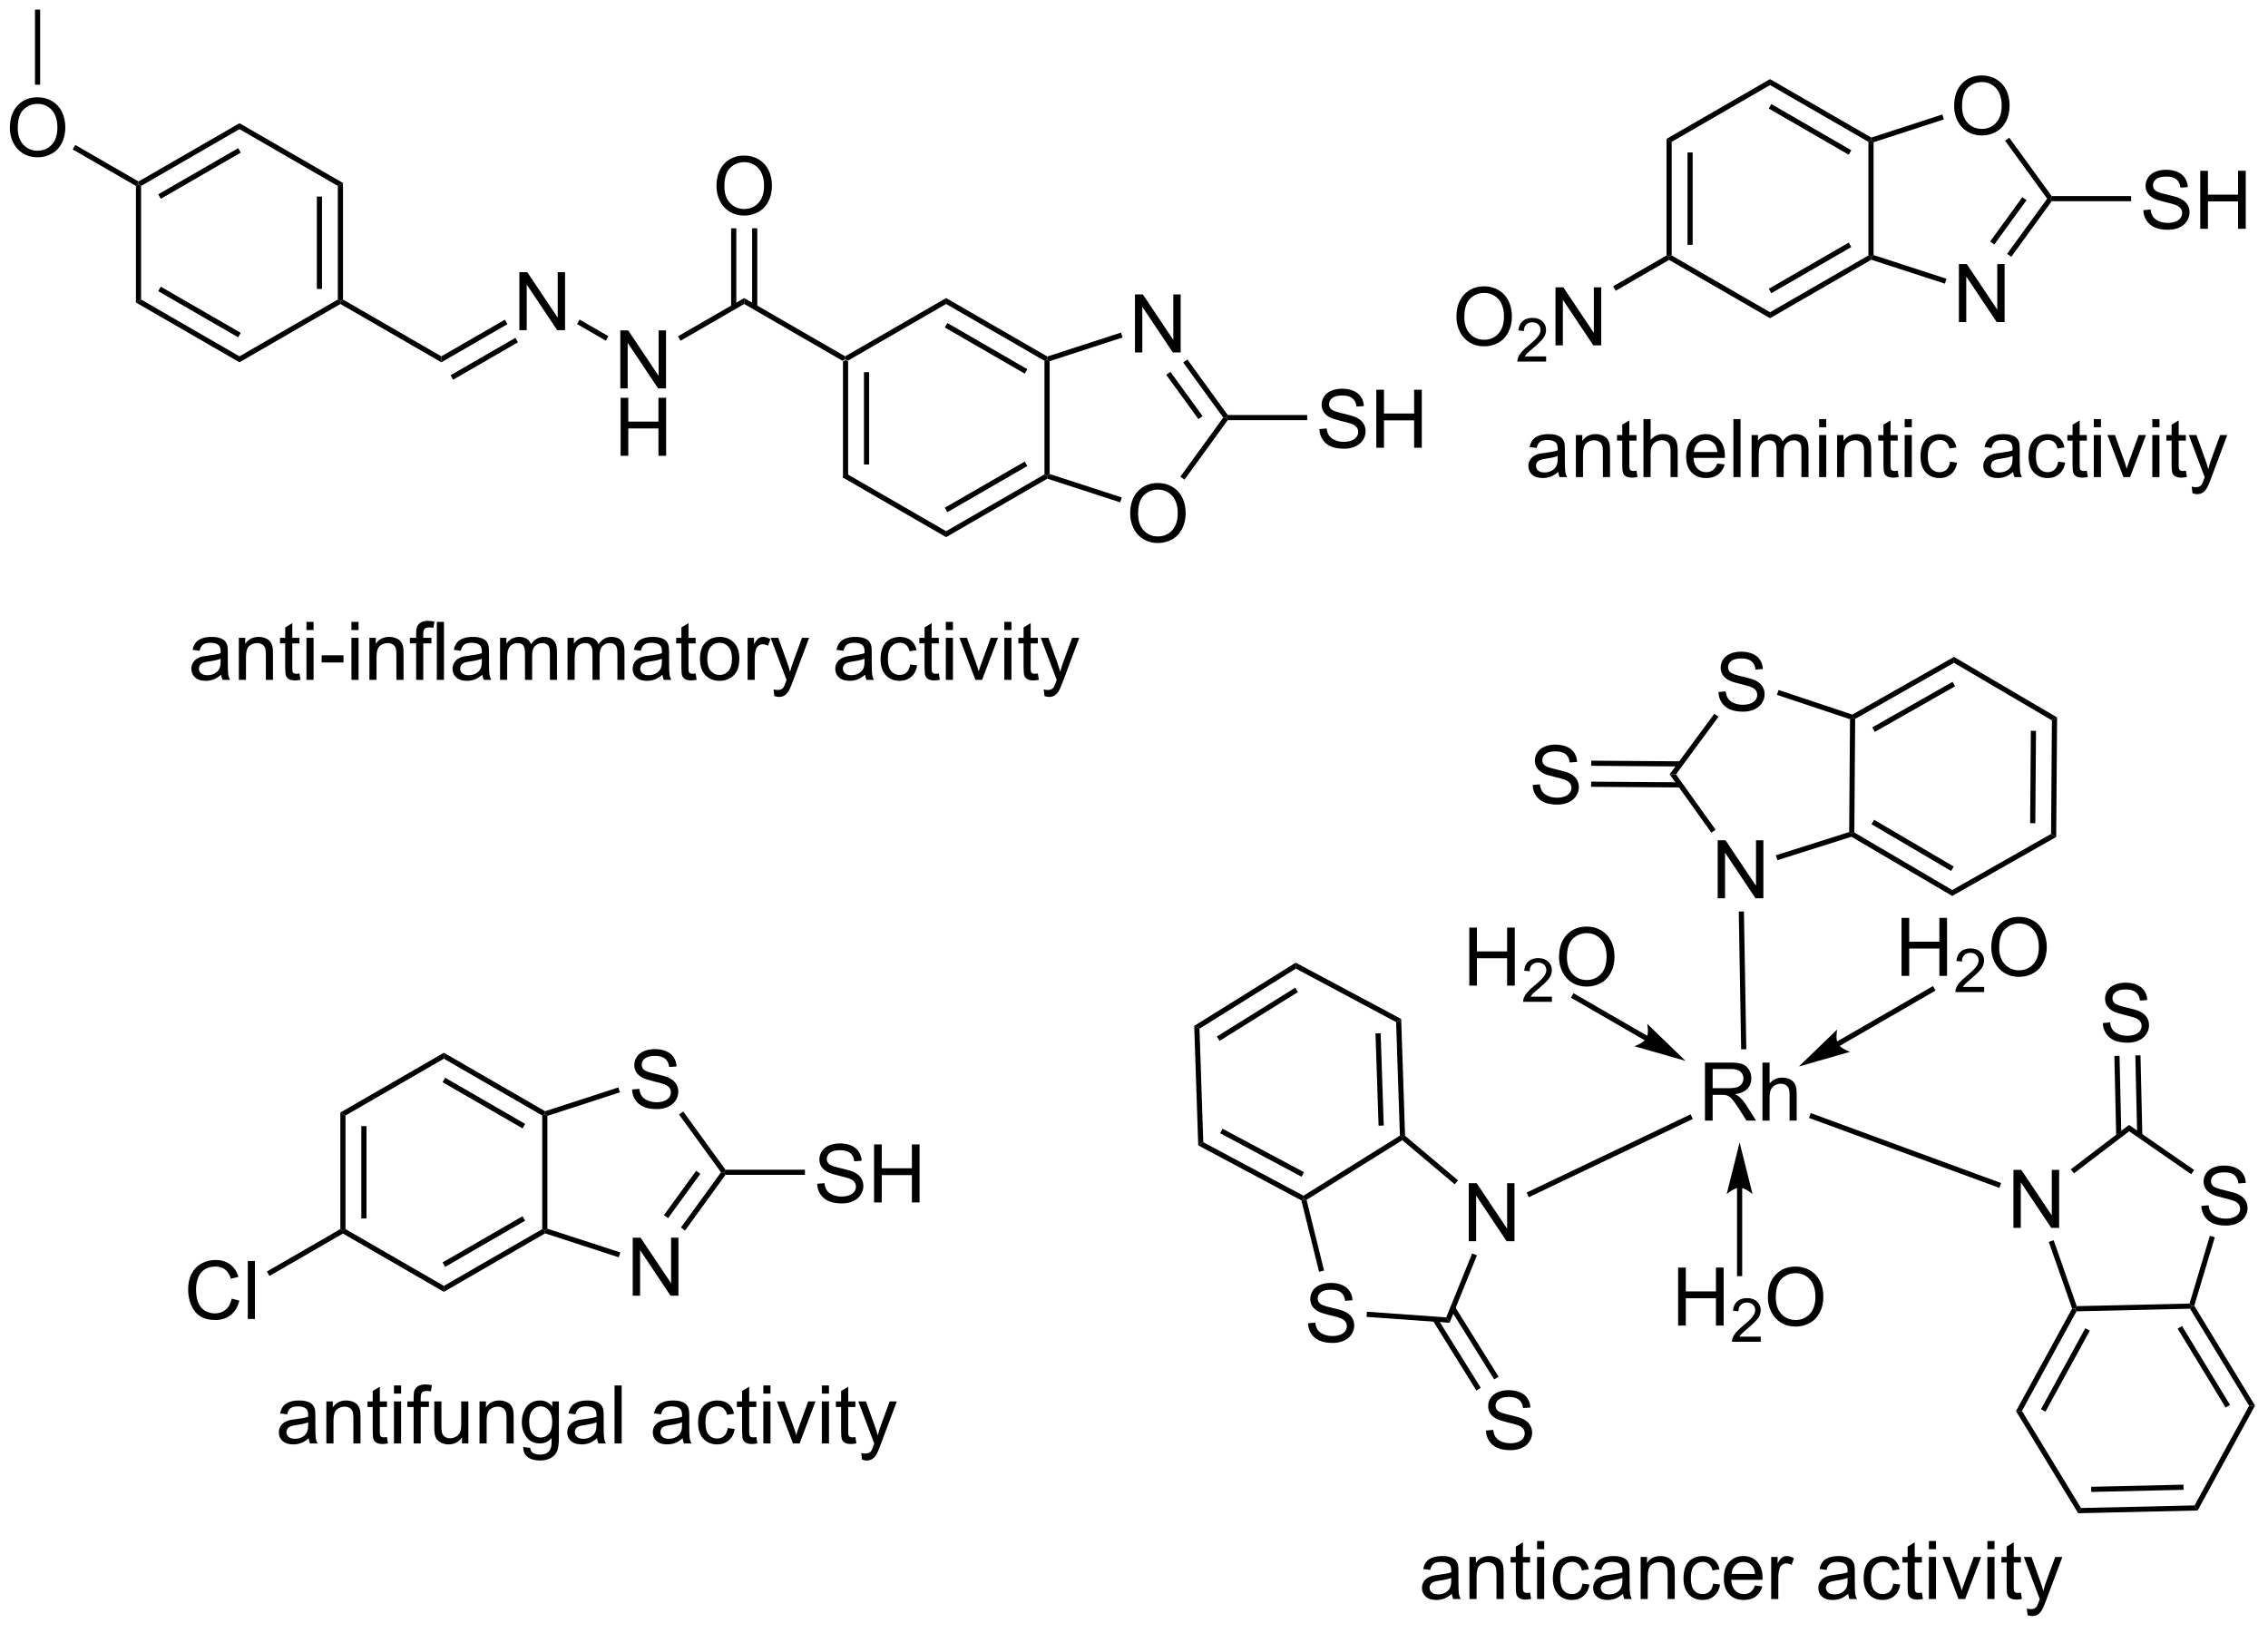 <?xml version="1.0" encoding="UTF-8"?>
<!DOCTYPE svg PUBLIC '-//W3C//DTD SVG 1.0//EN'
          'http://www.w3.org/TR/2001/REC-SVG-20010904/DTD/svg10.dtd'>
<svg stroke-dasharray="none" shape-rendering="auto" xmlns="http://www.w3.org/2000/svg" font-family="'Dialog'" text-rendering="auto" width="307" fill-opacity="1" color-interpolation="auto" color-rendering="auto" preserveAspectRatio="xMidYMid meet" font-size="12px" viewBox="0 0 307 221" fill="black" xmlns:xlink="http://www.w3.org/1999/xlink" stroke="black" image-rendering="auto" stroke-miterlimit="10" stroke-linecap="square" stroke-linejoin="miter" font-style="normal" stroke-width="1" height="221" stroke-dashoffset="0" font-weight="normal" stroke-opacity="1"
><!--Generated by the Batik Graphics2D SVG Generator--><defs id="genericDefs"
  /><g
  ><defs id="defs1"
    ><clipPath clipPathUnits="userSpaceOnUse" id="clipPath1"
      ><path d="M1.032 0.633 L231.044 0.633 L231.044 165.776 L1.032 165.776 L1.032 0.633 Z"
      /></clipPath
      ><clipPath clipPathUnits="userSpaceOnUse" id="clipPath2"
      ><path d="M-0.584 70.556 L-0.584 231.107 L223.033 231.107 L223.033 70.556 Z"
      /></clipPath
    ></defs
    ><g transform="scale(1.333,1.333) translate(-1.032,-0.633) matrix(1.029,0,0,1.029,1.633,-71.941)"
    ><path d="M82.604 106.201 L82.859 106.054 L83.114 106.201 L83.114 117.415 L82.604 117.71 ZM84.676 107.25 L84.676 116.367 L85.186 116.367 L85.186 107.25 Z" stroke="none" clip-path="url(#clipPath2)"
    /></g
    ><g transform="matrix(1.371,0,0,1.371,0.801,-96.765)"
    ><path d="M82.604 117.71 L83.114 117.415 L92.826 123.022 L92.826 123.612 Z" stroke="none" clip-path="url(#clipPath2)"
    /></g
    ><g transform="matrix(1.371,0,0,1.371,0.801,-96.765)"
    ><path d="M92.826 123.612 L92.826 123.022 L102.538 117.415 L102.793 117.563 L102.822 117.84 ZM92.954 121.146 L100.849 116.588 L100.594 116.146 L92.699 120.704 Z" stroke="none" clip-path="url(#clipPath2)"
    /></g
    ><g transform="matrix(1.371,0,0,1.371,0.801,-96.765)"
    ><path d="M103.048 117.377 L102.793 117.563 L102.538 117.415 L102.538 106.201 L102.793 106.054 L103.048 106.239 Z" stroke="none" clip-path="url(#clipPath2)"
    /></g
    ><g transform="matrix(1.371,0,0,1.371,0.801,-96.765)"
    ><path d="M102.822 105.776 L102.793 106.054 L102.538 106.201 L92.826 100.594 L92.826 100.005 ZM100.849 107.029 L92.954 102.471 L92.699 102.913 L100.594 107.471 Z" stroke="none" clip-path="url(#clipPath2)"
    /></g
    ><g transform="matrix(1.371,0,0,1.371,0.801,-96.765)"
    ><path d="M92.826 100.005 L92.826 100.594 L83.114 106.201 L82.859 106.054 L82.859 105.759 Z" stroke="none" clip-path="url(#clipPath2)"
    /></g
    ><g transform="matrix(1.371,0,0,1.371,0.801,-96.765)"
    ><path d="M111.001 121.305 Q111.001 119.878 111.767 119.073 Q112.533 118.266 113.743 118.266 Q114.535 118.266 115.171 118.646 Q115.809 119.024 116.142 119.701 Q116.478 120.378 116.478 121.237 Q116.478 122.11 116.126 122.797 Q115.775 123.485 115.129 123.839 Q114.486 124.193 113.738 124.193 Q112.931 124.193 112.293 123.802 Q111.658 123.409 111.329 122.735 Q111.001 122.058 111.001 121.305 ZM111.783 121.315 Q111.783 122.352 112.337 122.948 Q112.894 123.542 113.736 123.542 Q114.59 123.542 115.142 122.94 Q115.697 122.339 115.697 121.235 Q115.697 120.534 115.46 120.013 Q115.223 119.492 114.767 119.206 Q114.314 118.917 113.746 118.917 Q112.941 118.917 112.361 119.472 Q111.783 120.024 111.783 121.315 Z" stroke="none" clip-path="url(#clipPath2)"
    /></g
    ><g transform="matrix(1.371,0,0,1.371,0.801,-96.765)"
    ><path d="M111.473 105.373 L111.473 99.646 L112.251 99.646 L115.259 104.141 L115.259 99.646 L115.986 99.646 L115.986 105.373 L115.207 105.373 L112.199 100.873 L112.199 105.373 L111.473 105.373 Z" stroke="none" clip-path="url(#clipPath2)"
    /></g
    ><g transform="matrix(1.371,0,0,1.371,0.801,-96.765)"
    ><path d="M102.822 117.84 L102.793 117.563 L103.048 117.377 L110.172 119.692 L110.015 120.177 Z" stroke="none" clip-path="url(#clipPath2)"
    /></g
    ><g transform="matrix(1.371,0,0,1.371,0.801,-96.765)"
    ><path d="M116.367 117.935 L115.954 117.635 L120.188 111.808 L120.503 111.808 L120.633 112.063 Z" stroke="none" clip-path="url(#clipPath2)"
    /></g
    ><g transform="matrix(1.371,0,0,1.371,0.801,-96.765)"
    ><path d="M120.633 111.553 L120.503 111.808 L120.188 111.808 L116.237 106.371 L116.65 106.071 ZM118.149 111.658 L114.974 107.289 L114.561 107.589 L117.736 111.958 Z" stroke="none" clip-path="url(#clipPath2)"
    /></g
    ><g transform="matrix(1.371,0,0,1.371,0.801,-96.765)"
    ><path d="M110.09 103.415 L110.248 103.9 L103.048 106.239 L102.793 106.054 L102.822 105.776 Z" stroke="none" clip-path="url(#clipPath2)"
    /></g
    ><g transform="matrix(1.371,0,0,1.371,0.801,-96.765)"
    ><path d="M129.684 112.942 L130.4 112.88 Q130.449 113.309 130.634 113.585 Q130.821 113.861 131.212 114.031 Q131.603 114.2 132.09 114.2 Q132.525 114.2 132.855 114.072 Q133.189 113.942 133.35 113.718 Q133.512 113.494 133.512 113.229 Q133.512 112.958 133.355 112.757 Q133.199 112.557 132.84 112.419 Q132.611 112.33 131.821 112.14 Q131.032 111.95 130.715 111.783 Q130.306 111.567 130.103 111.249 Q129.902 110.932 129.902 110.536 Q129.902 110.104 130.147 109.726 Q130.394 109.348 130.866 109.153 Q131.34 108.958 131.918 108.958 Q132.556 108.958 133.04 109.163 Q133.527 109.369 133.788 109.768 Q134.051 110.166 134.071 110.669 L133.345 110.723 Q133.285 110.182 132.946 109.906 Q132.611 109.627 131.949 109.627 Q131.262 109.627 130.946 109.88 Q130.634 110.13 130.634 110.486 Q130.634 110.794 130.855 110.994 Q131.074 111.192 131.999 111.403 Q132.923 111.611 133.267 111.768 Q133.767 111.997 134.004 112.351 Q134.243 112.705 134.243 113.166 Q134.243 113.622 133.98 114.028 Q133.72 114.432 133.228 114.658 Q132.738 114.882 132.126 114.882 Q131.347 114.882 130.821 114.656 Q130.298 114.427 129.999 113.973 Q129.699 113.518 129.684 112.942 ZM135.301 114.783 L135.301 109.057 L136.059 109.057 L136.059 111.408 L139.035 111.408 L139.035 109.057 L139.793 109.057 L139.793 114.783 L139.035 114.783 L139.035 112.083 L136.059 112.083 L136.059 114.783 L135.301 114.783 Z" stroke="none" clip-path="url(#clipPath2)"
    /></g
    ><g transform="matrix(1.371,0,0,1.371,0.801,-96.765)"
    ><path d="M120.633 112.063 L120.503 111.808 L120.633 111.553 L128.477 111.553 L128.477 112.063 Z" stroke="none" clip-path="url(#clipPath2)"
    /></g
    ><g transform="matrix(1.371,0,0,1.371,0.801,-96.765)"
    ><path d="M82.859 105.759 L82.859 106.054 L82.604 106.201 L72.892 100.594 L72.892 100.005 Z" stroke="none" clip-path="url(#clipPath2)"
    /></g
    ><g transform="matrix(1.371,0,0,1.371,0.801,-96.765)"
    ><path d="M60.66 108.929 L60.66 103.202 L61.439 103.202 L64.447 107.697 L64.447 103.202 L65.173 103.202 L65.173 108.929 L64.394 108.929 L61.387 104.429 L61.387 108.929 L60.66 108.929 Z" stroke="none" clip-path="url(#clipPath2)"
    /></g
    ><g transform="matrix(1.371,0,0,1.371,0.801,-96.765)"
    ><path d="M60.691 115.579 L60.691 109.852 L61.449 109.852 L61.449 112.204 L64.426 112.204 L64.426 109.852 L65.184 109.852 L65.184 115.579 L64.426 115.579 L64.426 112.879 L61.449 112.879 L61.449 115.579 L60.691 115.579 Z" stroke="none" clip-path="url(#clipPath2)"
    /></g
    ><g transform="matrix(1.371,0,0,1.371,0.801,-96.765)"
    ><path d="M72.892 100.005 L72.892 100.594 L66.607 104.223 L66.352 103.781 Z" stroke="none" clip-path="url(#clipPath2)"
    /></g
    ><g transform="matrix(1.371,0,0,1.371,0.801,-96.765)"
    ><path d="M70.156 88.977 Q70.156 87.55 70.921 86.745 Q71.687 85.938 72.898 85.938 Q73.689 85.938 74.325 86.318 Q74.963 86.696 75.296 87.373 Q75.632 88.05 75.632 88.909 Q75.632 89.782 75.281 90.469 Q74.929 91.157 74.283 91.511 Q73.64 91.865 72.892 91.865 Q72.085 91.865 71.447 91.474 Q70.812 91.081 70.484 90.407 Q70.156 89.73 70.156 88.977 ZM70.937 88.987 Q70.937 90.024 71.492 90.62 Q72.049 91.214 72.89 91.214 Q73.744 91.214 74.296 90.612 Q74.851 90.011 74.851 88.907 Q74.851 88.206 74.614 87.685 Q74.377 87.164 73.921 86.878 Q73.468 86.589 72.9 86.589 Q72.096 86.589 71.515 87.144 Q70.937 87.696 70.937 88.987 Z" stroke="none" clip-path="url(#clipPath2)"
    /></g
    ><g transform="matrix(1.371,0,0,1.371,0.801,-96.765)"
    ><path d="M74.183 100.898 L74.183 93.121 L73.673 93.121 L73.673 100.898 ZM72.112 100.898 L72.112 93.121 L71.602 93.121 L71.602 100.898 Z" stroke="none" clip-path="url(#clipPath2)"
    /></g
    ><g transform="matrix(1.371,0,0,1.371,0.801,-96.765)"
    ><path d="M50.693 103.175 L50.693 97.448 L51.472 97.448 L54.48 101.943 L54.48 97.448 L55.206 97.448 L55.206 103.175 L54.428 103.175 L51.42 98.675 L51.42 103.175 L50.693 103.175 Z" stroke="none" clip-path="url(#clipPath2)"
    /></g
    ><g transform="matrix(1.371,0,0,1.371,0.801,-96.765)"
    ><path d="M59.484 103.772 L59.229 104.214 L56.385 102.572 L56.64 102.131 Z" stroke="none" clip-path="url(#clipPath2)"
    /></g
    ><g transform="matrix(1.371,0,0,1.371,0.801,-96.765)"
    ><path d="M49.262 102.14 L49.517 102.582 L42.992 106.349 L42.992 105.759 ZM50.298 103.934 L43.9 107.627 L44.156 108.069 L50.553 104.376 Z" stroke="none" clip-path="url(#clipPath2)"
    /></g
    ><g transform="matrix(1.371,0,0,1.371,0.801,-96.765)"
    ><path d="M42.992 105.759 L42.992 106.349 L33.025 100.594 L33.025 100.3 L33.281 100.152 Z" stroke="none" clip-path="url(#clipPath2)"
    /></g
    ><g transform="matrix(1.371,0,0,1.371,0.801,-96.765)"
    ><path d="M33.281 100.152 L33.025 100.3 L32.77 100.152 L32.77 88.938 L33.281 88.644 ZM31.209 99.104 L31.209 89.987 L30.699 89.987 L30.699 99.104 Z" stroke="none" clip-path="url(#clipPath2)"
    /></g
    ><g transform="matrix(1.371,0,0,1.371,0.801,-96.765)"
    ><path d="M33.281 88.644 L32.77 88.938 L23.059 83.331 L23.059 82.742 Z" stroke="none" clip-path="url(#clipPath2)"
    /></g
    ><g transform="matrix(1.371,0,0,1.371,0.801,-96.765)"
    ><path d="M23.059 82.742 L23.059 83.331 L13.347 88.938 L13.092 88.791 L13.092 88.496 ZM22.931 85.208 L15.036 89.766 L15.291 90.208 L23.186 85.65 Z" stroke="none" clip-path="url(#clipPath2)"
    /></g
    ><g transform="matrix(1.371,0,0,1.371,0.801,-96.765)"
    ><path d="M12.837 88.938 L13.092 88.791 L13.347 88.938 L13.347 100.152 L12.837 100.447 Z" stroke="none" clip-path="url(#clipPath2)"
    /></g
    ><g transform="matrix(1.371,0,0,1.371,0.801,-96.765)"
    ><path d="M12.837 100.447 L13.347 100.152 L23.059 105.759 L23.059 106.349 ZM15.036 99.325 L22.931 103.883 L23.186 103.441 L15.291 98.883 Z" stroke="none" clip-path="url(#clipPath2)"
    /></g
    ><g transform="matrix(1.371,0,0,1.371,0.801,-96.765)"
    ><path d="M23.059 106.349 L23.059 105.759 L32.77 100.152 L33.025 100.3 L33.025 100.594 Z" stroke="none" clip-path="url(#clipPath2)"
    /></g
    ><g transform="matrix(1.371,0,0,1.371,0.801,-96.765)"
    ><path d="M0.388 83.223 Q0.388 81.796 1.154 80.991 Q1.919 80.184 3.13 80.184 Q3.922 80.184 4.557 80.564 Q5.195 80.941 5.529 81.618 Q5.865 82.296 5.865 83.155 Q5.865 84.027 5.513 84.715 Q5.162 85.402 4.516 85.757 Q3.872 86.111 3.125 86.111 Q2.318 86.111 1.68 85.72 Q1.044 85.327 0.716 84.652 Q0.388 83.975 0.388 83.223 ZM1.169 83.233 Q1.169 84.269 1.724 84.866 Q2.281 85.46 3.122 85.46 Q3.977 85.46 4.529 84.858 Q5.083 84.257 5.083 83.152 Q5.083 82.452 4.846 81.931 Q4.609 81.41 4.154 81.124 Q3.7 80.835 3.133 80.835 Q2.328 80.835 1.747 81.389 Q1.169 81.941 1.169 83.233 Z" stroke="none" clip-path="url(#clipPath2)"
    /></g
    ><g transform="matrix(1.371,0,0,1.371,0.801,-96.765)"
    ><path d="M13.092 88.496 L13.092 88.791 L12.837 88.938 L6.593 85.333 L6.848 84.891 Z" stroke="none" clip-path="url(#clipPath2)"
    /></g
    ><g transform="matrix(1.371,0,0,1.371,0.801,-96.765)"
    ><path d="M21.254 137.19 Q20.864 137.523 20.502 137.661 Q20.142 137.797 19.728 137.797 Q19.043 137.797 18.676 137.463 Q18.309 137.127 18.309 136.609 Q18.309 136.304 18.447 136.052 Q18.587 135.799 18.811 135.648 Q19.035 135.494 19.317 135.416 Q19.525 135.362 19.942 135.312 Q20.793 135.211 21.197 135.07 Q21.2 134.924 21.2 134.885 Q21.2 134.455 21.002 134.281 Q20.731 134.041 20.2 134.041 Q19.705 134.041 19.468 134.216 Q19.231 134.39 19.119 134.83 L18.431 134.737 Q18.525 134.297 18.739 134.026 Q18.955 133.752 19.361 133.606 Q19.767 133.461 20.301 133.461 Q20.832 133.461 21.163 133.586 Q21.496 133.711 21.653 133.901 Q21.809 134.088 21.871 134.377 Q21.908 134.557 21.908 135.026 L21.908 135.963 Q21.908 136.945 21.952 137.205 Q21.996 137.463 22.129 137.703 L21.395 137.703 Q21.285 137.484 21.254 137.19 ZM21.197 135.619 Q20.814 135.776 20.048 135.885 Q19.614 135.948 19.434 136.026 Q19.254 136.104 19.155 136.255 Q19.059 136.406 19.059 136.588 Q19.059 136.869 19.272 137.057 Q19.486 137.244 19.895 137.244 Q20.301 137.244 20.616 137.067 Q20.934 136.89 21.082 136.58 Q21.197 136.343 21.197 135.877 L21.197 135.619 ZM22.998 137.703 L22.998 133.554 L23.631 133.554 L23.631 134.143 Q24.086 133.461 24.951 133.461 Q25.326 133.461 25.638 133.596 Q25.953 133.729 26.11 133.948 Q26.266 134.166 26.328 134.468 Q26.367 134.664 26.367 135.151 L26.367 137.703 L25.664 137.703 L25.664 135.179 Q25.664 134.75 25.581 134.536 Q25.5 134.323 25.292 134.198 Q25.084 134.07 24.802 134.07 Q24.352 134.07 24.026 134.356 Q23.701 134.64 23.701 135.437 L23.701 137.703 L22.998 137.703 ZM28.981 137.073 L29.082 137.695 Q28.785 137.757 28.551 137.757 Q28.168 137.757 27.957 137.638 Q27.746 137.515 27.66 137.317 Q27.575 137.119 27.575 136.487 L27.575 134.101 L27.059 134.101 L27.059 133.554 L27.575 133.554 L27.575 132.526 L28.275 132.104 L28.275 133.554 L28.981 133.554 L28.981 134.101 L28.275 134.101 L28.275 136.526 Q28.275 136.828 28.311 136.914 Q28.348 137 28.431 137.052 Q28.517 137.101 28.673 137.101 Q28.791 137.101 28.981 137.073 ZM29.672 132.784 L29.672 131.976 L30.375 131.976 L30.375 132.784 L29.672 132.784 ZM29.672 137.703 L29.672 133.554 L30.375 133.554 L30.375 137.703 L29.672 137.703 ZM31.173 135.984 L31.173 135.276 L33.332 135.276 L33.332 135.984 L31.173 135.984 ZM34.114 132.784 L34.114 131.976 L34.817 131.976 L34.817 132.784 L34.114 132.784 ZM34.114 137.703 L34.114 133.554 L34.817 133.554 L34.817 137.703 L34.114 137.703 ZM35.888 137.703 L35.888 133.554 L36.521 133.554 L36.521 134.143 Q36.977 133.461 37.841 133.461 Q38.216 133.461 38.529 133.596 Q38.844 133.729 39 133.948 Q39.157 134.166 39.219 134.468 Q39.258 134.664 39.258 135.151 L39.258 137.703 L38.555 137.703 L38.555 135.179 Q38.555 134.75 38.472 134.536 Q38.391 134.323 38.183 134.198 Q37.974 134.07 37.693 134.07 Q37.242 134.07 36.917 134.356 Q36.591 134.64 36.591 135.437 L36.591 137.703 L35.888 137.703 ZM40.504 137.703 L40.504 134.101 L39.884 134.101 L39.884 133.554 L40.504 133.554 L40.504 133.112 Q40.504 132.695 40.58 132.492 Q40.681 132.218 40.937 132.049 Q41.192 131.877 41.653 131.877 Q41.95 131.877 42.309 131.948 L42.205 132.562 Q41.986 132.523 41.791 132.523 Q41.47 132.523 41.337 132.661 Q41.205 132.797 41.205 133.172 L41.205 133.554 L42.012 133.554 L42.012 134.101 L41.205 134.101 L41.205 137.703 L40.504 137.703 ZM42.544 137.703 L42.544 131.976 L43.248 131.976 L43.248 137.703 L42.544 137.703 ZM47.043 137.19 Q46.653 137.523 46.291 137.661 Q45.931 137.797 45.517 137.797 Q44.832 137.797 44.465 137.463 Q44.098 137.127 44.098 136.609 Q44.098 136.304 44.236 136.052 Q44.377 135.799 44.6 135.648 Q44.825 135.494 45.106 135.416 Q45.314 135.362 45.731 135.312 Q46.582 135.211 46.986 135.07 Q46.989 134.924 46.989 134.885 Q46.989 134.455 46.791 134.281 Q46.52 134.041 45.989 134.041 Q45.494 134.041 45.257 134.216 Q45.02 134.39 44.908 134.83 L44.22 134.737 Q44.314 134.297 44.528 134.026 Q44.744 133.752 45.15 133.606 Q45.556 133.461 46.09 133.461 Q46.621 133.461 46.952 133.586 Q47.285 133.711 47.442 133.901 Q47.598 134.088 47.66 134.377 Q47.697 134.557 47.697 135.026 L47.697 135.963 Q47.697 136.945 47.741 137.205 Q47.785 137.463 47.918 137.703 L47.184 137.703 Q47.075 137.484 47.043 137.19 ZM46.986 135.619 Q46.603 135.776 45.837 135.885 Q45.403 135.948 45.223 136.026 Q45.043 136.104 44.944 136.255 Q44.848 136.406 44.848 136.588 Q44.848 136.869 45.062 137.057 Q45.275 137.244 45.684 137.244 Q46.09 137.244 46.405 137.067 Q46.723 136.89 46.871 136.58 Q46.986 136.343 46.986 135.877 L46.986 135.619 ZM48.787 137.703 L48.787 133.554 L49.414 133.554 L49.414 134.135 Q49.61 133.83 49.933 133.645 Q50.258 133.461 50.672 133.461 Q51.133 133.461 51.427 133.653 Q51.724 133.843 51.844 134.187 Q52.336 133.461 53.125 133.461 Q53.742 133.461 54.073 133.802 Q54.407 134.143 54.407 134.854 L54.407 137.703 L53.709 137.703 L53.709 135.088 Q53.709 134.666 53.638 134.481 Q53.571 134.297 53.391 134.185 Q53.211 134.07 52.969 134.07 Q52.532 134.07 52.242 134.362 Q51.953 134.651 51.953 135.291 L51.953 137.703 L51.25 137.703 L51.25 135.007 Q51.25 134.539 51.078 134.304 Q50.907 134.07 50.516 134.07 Q50.219 134.07 49.966 134.226 Q49.716 134.382 49.602 134.685 Q49.49 134.984 49.49 135.549 L49.49 137.703 L48.787 137.703 ZM55.451 137.703 L55.451 133.554 L56.078 133.554 L56.078 134.135 Q56.274 133.83 56.597 133.645 Q56.922 133.461 57.336 133.461 Q57.797 133.461 58.091 133.653 Q58.388 133.843 58.508 134.187 Q59 133.461 59.789 133.461 Q60.407 133.461 60.737 133.802 Q61.071 134.143 61.071 134.854 L61.071 137.703 L60.373 137.703 L60.373 135.088 Q60.373 134.666 60.302 134.481 Q60.235 134.297 60.055 134.185 Q59.875 134.07 59.633 134.07 Q59.196 134.07 58.907 134.362 Q58.617 134.651 58.617 135.291 L58.617 137.703 L57.914 137.703 L57.914 135.007 Q57.914 134.539 57.742 134.304 Q57.571 134.07 57.18 134.07 Q56.883 134.07 56.63 134.226 Q56.38 134.382 56.266 134.685 Q56.154 134.984 56.154 135.549 L56.154 137.703 L55.451 137.703 ZM64.821 137.19 Q64.43 137.523 64.068 137.661 Q63.709 137.797 63.294 137.797 Q62.61 137.797 62.242 137.463 Q61.875 137.127 61.875 136.609 Q61.875 136.304 62.013 136.052 Q62.154 135.799 62.378 135.648 Q62.602 135.494 62.883 135.416 Q63.091 135.362 63.508 135.312 Q64.36 135.211 64.763 135.07 Q64.766 134.924 64.766 134.885 Q64.766 134.455 64.568 134.281 Q64.297 134.041 63.766 134.041 Q63.271 134.041 63.034 134.216 Q62.797 134.39 62.685 134.83 L61.998 134.737 Q62.091 134.297 62.305 134.026 Q62.521 133.752 62.927 133.606 Q63.334 133.461 63.867 133.461 Q64.399 133.461 64.729 133.586 Q65.063 133.711 65.219 133.901 Q65.375 134.088 65.438 134.377 Q65.474 134.557 65.474 135.026 L65.474 135.963 Q65.474 136.945 65.519 137.205 Q65.563 137.463 65.696 137.703 L64.961 137.703 Q64.852 137.484 64.821 137.19 ZM64.763 135.619 Q64.38 135.776 63.615 135.885 Q63.18 135.948 63 136.026 Q62.821 136.104 62.722 136.255 Q62.625 136.406 62.625 136.588 Q62.625 136.869 62.839 137.057 Q63.052 137.244 63.461 137.244 Q63.867 137.244 64.183 137.067 Q64.5 136.89 64.649 136.58 Q64.763 136.343 64.763 135.877 L64.763 135.619 ZM68.098 137.073 L68.2 137.695 Q67.903 137.757 67.668 137.757 Q67.285 137.757 67.075 137.638 Q66.864 137.515 66.778 137.317 Q66.692 137.119 66.692 136.487 L66.692 134.101 L66.176 134.101 L66.176 133.554 L66.692 133.554 L66.692 132.526 L67.392 132.104 L67.392 133.554 L68.098 133.554 L68.098 134.101 L67.392 134.101 L67.392 136.526 Q67.392 136.828 67.429 136.914 Q67.465 137 67.548 137.052 Q67.634 137.101 67.791 137.101 Q67.908 137.101 68.098 137.073 ZM68.524 135.627 Q68.524 134.476 69.164 133.922 Q69.701 133.461 70.469 133.461 Q71.326 133.461 71.868 134.02 Q72.412 134.58 72.412 135.57 Q72.412 136.369 72.169 136.83 Q71.93 137.289 71.472 137.544 Q71.013 137.797 70.469 137.797 Q69.599 137.797 69.06 137.239 Q68.524 136.679 68.524 135.627 ZM69.248 135.627 Q69.248 136.424 69.594 136.823 Q69.943 137.218 70.469 137.218 Q70.993 137.218 71.339 136.82 Q71.688 136.422 71.688 135.604 Q71.688 134.836 71.339 134.44 Q70.99 134.041 70.469 134.041 Q69.943 134.041 69.594 134.437 Q69.248 134.83 69.248 135.627 ZM73.228 137.703 L73.228 133.554 L73.861 133.554 L73.861 134.182 Q74.103 133.742 74.306 133.601 Q74.512 133.461 74.759 133.461 Q75.114 133.461 75.481 133.687 L75.239 134.338 Q74.981 134.187 74.723 134.187 Q74.494 134.187 74.309 134.325 Q74.127 134.463 74.048 134.711 Q73.931 135.086 73.931 135.531 L73.931 137.703 L73.228 137.703 ZM75.869 139.302 L75.791 138.64 Q76.02 138.703 76.192 138.703 Q76.426 138.703 76.567 138.625 Q76.707 138.547 76.798 138.406 Q76.864 138.302 77.012 137.882 Q77.033 137.825 77.075 137.711 L75.502 133.554 L76.259 133.554 L77.121 135.955 Q77.291 136.414 77.423 136.916 Q77.543 136.432 77.713 135.971 L78.598 133.554 L79.301 133.554 L77.723 137.773 Q77.47 138.458 77.33 138.716 Q77.142 139.062 76.9 139.224 Q76.658 139.388 76.322 139.388 Q76.119 139.388 75.869 139.302 ZM84.828 137.19 Q84.438 137.523 84.076 137.661 Q83.716 137.797 83.302 137.797 Q82.618 137.797 82.25 137.463 Q81.883 137.127 81.883 136.609 Q81.883 136.304 82.021 136.052 Q82.162 135.799 82.386 135.648 Q82.61 135.494 82.891 135.416 Q83.099 135.362 83.516 135.312 Q84.368 135.211 84.771 135.07 Q84.774 134.924 84.774 134.885 Q84.774 134.455 84.576 134.281 Q84.305 134.041 83.774 134.041 Q83.279 134.041 83.042 134.216 Q82.805 134.39 82.693 134.83 L82.005 134.737 Q82.099 134.297 82.313 134.026 Q82.529 133.752 82.935 133.606 Q83.341 133.461 83.875 133.461 Q84.406 133.461 84.737 133.586 Q85.071 133.711 85.227 133.901 Q85.383 134.088 85.446 134.377 Q85.482 134.557 85.482 135.026 L85.482 135.963 Q85.482 136.945 85.526 137.205 Q85.571 137.463 85.703 137.703 L84.969 137.703 Q84.86 137.484 84.828 137.19 ZM84.771 135.619 Q84.388 135.776 83.623 135.885 Q83.188 135.948 83.008 136.026 Q82.828 136.104 82.729 136.255 Q82.633 136.406 82.633 136.588 Q82.633 136.869 82.847 137.057 Q83.06 137.244 83.469 137.244 Q83.875 137.244 84.19 137.067 Q84.508 136.89 84.656 136.58 Q84.771 136.343 84.771 135.877 L84.771 135.619 ZM89.278 136.182 L89.97 136.273 Q89.856 136.987 89.39 137.393 Q88.923 137.797 88.244 137.797 Q87.392 137.797 86.874 137.239 Q86.356 136.682 86.356 135.643 Q86.356 134.971 86.577 134.468 Q86.801 133.963 87.257 133.713 Q87.713 133.461 88.246 133.461 Q88.923 133.461 89.353 133.802 Q89.783 134.143 89.903 134.773 L89.22 134.877 Q89.121 134.461 88.874 134.25 Q88.627 134.039 88.275 134.039 Q87.744 134.039 87.41 134.419 Q87.08 134.799 87.08 135.625 Q87.08 136.461 87.4 136.841 Q87.72 137.218 88.236 137.218 Q88.65 137.218 88.926 136.966 Q89.205 136.711 89.278 136.182 ZM92.106 137.073 L92.207 137.695 Q91.91 137.757 91.676 137.757 Q91.293 137.757 91.082 137.638 Q90.871 137.515 90.785 137.317 Q90.7 137.119 90.7 136.487 L90.7 134.101 L90.184 134.101 L90.184 133.554 L90.7 133.554 L90.7 132.526 L91.4 132.104 L91.4 133.554 L92.106 133.554 L92.106 134.101 L91.4 134.101 L91.4 136.526 Q91.4 136.828 91.436 136.914 Q91.473 137 91.556 137.052 Q91.642 137.101 91.798 137.101 Q91.916 137.101 92.106 137.073 ZM92.797 132.784 L92.797 131.976 L93.5 131.976 L93.5 132.784 L92.797 132.784 ZM92.797 137.703 L92.797 133.554 L93.5 133.554 L93.5 137.703 L92.797 137.703 ZM95.723 137.703 L94.145 133.554 L94.887 133.554 L95.778 136.039 Q95.923 136.44 96.043 136.875 Q96.137 136.547 96.306 136.086 L97.228 133.554 L97.95 133.554 L96.379 137.703 L95.723 137.703 ZM98.575 132.784 L98.575 131.976 L99.278 131.976 L99.278 132.784 L98.575 132.784 ZM98.575 137.703 L98.575 133.554 L99.278 133.554 L99.278 137.703 L98.575 137.703 ZM101.883 137.073 L101.985 137.695 Q101.688 137.757 101.453 137.757 Q101.071 137.757 100.86 137.638 Q100.649 137.515 100.563 137.317 Q100.477 137.119 100.477 136.487 L100.477 134.101 L99.961 134.101 L99.961 133.554 L100.477 133.554 L100.477 132.526 L101.177 132.104 L101.177 133.554 L101.883 133.554 L101.883 134.101 L101.177 134.101 L101.177 136.526 Q101.177 136.828 101.214 136.914 Q101.25 137 101.334 137.052 Q101.419 137.101 101.576 137.101 Q101.693 137.101 101.883 137.073 ZM102.541 139.302 L102.463 138.64 Q102.692 138.703 102.864 138.703 Q103.098 138.703 103.239 138.625 Q103.379 138.547 103.47 138.406 Q103.535 138.302 103.684 137.882 Q103.705 137.825 103.746 137.711 L102.173 133.554 L102.931 133.554 L103.793 135.955 Q103.963 136.414 104.095 136.916 Q104.215 136.432 104.384 135.971 L105.27 133.554 L105.973 133.554 L104.395 137.773 Q104.142 138.458 104.002 138.716 Q103.814 139.062 103.572 139.224 Q103.33 139.388 102.994 139.388 Q102.791 139.388 102.541 139.302 Z" stroke="none" clip-path="url(#clipPath2)"
    /></g
    ><g transform="matrix(1.371,0,0,1.371,0.801,-96.765)"
    ><path d="M127.342 165.623 L127.362 166.212 L117.843 172.141 L117.323 171.864 ZM127.297 168.092 L119.559 172.912 L119.829 173.345 L127.567 168.525 Z" stroke="none" clip-path="url(#clipPath2)"
    /></g
    ><g transform="matrix(1.371,0,0,1.371,0.801,-96.765)"
    ><path d="M117.323 171.864 L117.843 172.141 L118.219 183.349 L117.719 183.661 Z" stroke="none" clip-path="url(#clipPath2)"
    /></g
    ><g transform="matrix(1.371,0,0,1.371,0.801,-96.765)"
    ><path d="M117.719 183.661 L118.219 183.349 L128.113 188.628 L128.123 188.922 L127.902 189.094 ZM119.879 182.465 L127.922 186.757 L128.163 186.306 L120.119 182.015 Z" stroke="none" clip-path="url(#clipPath2)"
    /></g
    ><g transform="matrix(1.371,0,0,1.371,0.801,-96.765)"
    ><path d="M128.415 189.041 L128.123 188.922 L128.113 188.628 L137.631 182.699 L137.891 182.837 L137.869 183.152 Z" stroke="none" clip-path="url(#clipPath2)"
    /></g
    ><g transform="matrix(1.371,0,0,1.371,0.801,-96.765)"
    ><path d="M138.142 182.715 L137.891 182.837 L137.631 182.699 L137.256 171.491 L137.756 171.179 ZM136.036 181.703 L135.73 172.591 L135.22 172.608 L135.526 181.72 Z" stroke="none" clip-path="url(#clipPath2)"
    /></g
    ><g transform="matrix(1.371,0,0,1.371,0.801,-96.765)"
    ><path d="M137.756 171.179 L137.256 171.491 L127.362 166.212 L127.342 165.623 Z" stroke="none" clip-path="url(#clipPath2)"
    /></g
    ><g transform="matrix(1.371,0,0,1.371,0.801,-96.765)"
    ><path d="M128.563 201.227 L129.279 201.164 Q129.328 201.594 129.513 201.87 Q129.701 202.146 130.091 202.315 Q130.482 202.485 130.969 202.485 Q131.404 202.485 131.735 202.357 Q132.068 202.227 132.23 202.003 Q132.391 201.779 132.391 201.513 Q132.391 201.243 132.235 201.042 Q132.078 200.841 131.719 200.703 Q131.49 200.615 130.701 200.425 Q129.912 200.235 129.594 200.068 Q129.185 199.852 128.982 199.534 Q128.782 199.216 128.782 198.821 Q128.782 198.388 129.026 198.011 Q129.274 197.633 129.745 197.438 Q130.219 197.243 130.797 197.243 Q131.435 197.243 131.92 197.448 Q132.407 197.654 132.667 198.052 Q132.93 198.451 132.951 198.953 L132.224 199.008 Q132.164 198.466 131.826 198.19 Q131.49 197.912 130.828 197.912 Q130.141 197.912 129.826 198.164 Q129.513 198.414 129.513 198.771 Q129.513 199.078 129.735 199.279 Q129.953 199.477 130.878 199.688 Q131.803 199.896 132.146 200.052 Q132.646 200.281 132.883 200.636 Q133.123 200.99 133.123 201.451 Q133.123 201.906 132.86 202.313 Q132.599 202.716 132.107 202.943 Q131.618 203.167 131.006 203.167 Q130.227 203.167 129.701 202.94 Q129.178 202.711 128.878 202.258 Q128.578 201.802 128.563 201.227 Z" stroke="none" clip-path="url(#clipPath2)"
    /></g
    ><g transform="matrix(1.371,0,0,1.371,0.801,-96.765)"
    ><path d="M144.431 193.122 L144.431 187.396 L145.21 187.396 L148.218 191.891 L148.218 187.396 L148.944 187.396 L148.944 193.122 L148.166 193.122 L145.158 188.622 L145.158 193.122 L144.431 193.122 Z" stroke="none" clip-path="url(#clipPath2)"
    /></g
    ><g transform="matrix(1.371,0,0,1.371,0.801,-96.765)"
    ><path d="M127.902 189.094 L128.123 188.922 L128.415 189.041 L130.144 196.02 L129.649 196.143 Z" stroke="none" clip-path="url(#clipPath2)"
    /></g
    ><g transform="matrix(1.371,0,0,1.371,0.801,-96.765)"
    ><path d="M134.338 200.595 L134.374 200.086 L142.204 200.644 L142.537 201.18 Z" stroke="none" clip-path="url(#clipPath2)"
    /></g
    ><g transform="matrix(1.371,0,0,1.371,0.801,-96.765)"
    ><path d="M142.537 201.18 L142.204 200.644 L144.765 194.33 L145.238 194.522 Z" stroke="none" clip-path="url(#clipPath2)"
    /></g
    ><g transform="matrix(1.371,0,0,1.371,0.801,-96.765)"
    ><path d="M143.37 187.114 L143.041 187.505 L137.869 183.152 L137.891 182.837 L138.142 182.715 Z" stroke="none" clip-path="url(#clipPath2)"
    /></g
    ><g transform="matrix(1.371,0,0,1.371,0.801,-96.765)"
    ><path d="M146.127 211.814 L146.843 211.752 Q146.893 212.181 147.078 212.458 Q147.265 212.734 147.656 212.903 Q148.047 213.072 148.534 213.072 Q148.968 213.072 149.299 212.945 Q149.632 212.814 149.794 212.59 Q149.955 212.366 149.955 212.101 Q149.955 211.83 149.799 211.63 Q149.643 211.429 149.284 211.291 Q149.054 211.202 148.265 211.012 Q147.476 210.822 147.159 210.655 Q146.75 210.439 146.547 210.122 Q146.346 209.804 146.346 209.408 Q146.346 208.976 146.591 208.598 Q146.838 208.221 147.31 208.025 Q147.784 207.83 148.362 207.83 Q149 207.83 149.484 208.036 Q149.971 208.241 150.231 208.64 Q150.494 209.038 150.515 209.541 L149.789 209.596 Q149.729 209.054 149.39 208.778 Q149.054 208.499 148.393 208.499 Q147.705 208.499 147.39 208.752 Q147.078 209.002 147.078 209.359 Q147.078 209.666 147.299 209.866 Q147.518 210.064 148.442 210.275 Q149.367 210.484 149.711 210.64 Q150.211 210.869 150.448 211.223 Q150.687 211.577 150.687 212.038 Q150.687 212.494 150.424 212.9 Q150.164 213.304 149.672 213.53 Q149.182 213.755 148.57 213.755 Q147.791 213.755 147.265 213.528 Q146.742 213.299 146.442 212.846 Q146.143 212.39 146.127 211.814 Z" stroke="none" clip-path="url(#clipPath2)"
    /></g
    ><g transform="matrix(1.371,0,0,1.371,0.801,-96.765)"
    ><path d="M140.877 200.956 L145.18 207.865 L145.614 207.595 L141.31 200.686 ZM142.635 199.861 L146.939 206.769 L147.372 206.5 L143.068 199.591 Z" stroke="none" clip-path="url(#clipPath2)"
    /></g
    ><g transform="matrix(1.371,0,0,1.371,0.801,-96.765)"
    ><path d="M167.751 181.214 L167.751 175.488 L170.291 175.488 Q171.056 175.488 171.455 175.641 Q171.853 175.795 172.09 176.186 Q172.33 176.576 172.33 177.05 Q172.33 177.66 171.934 178.079 Q171.541 178.495 170.715 178.607 Q171.017 178.753 171.173 178.894 Q171.504 179.199 171.801 179.654 L172.798 181.214 L171.845 181.214 L171.087 180.022 Q170.754 179.506 170.538 179.232 Q170.324 178.959 170.155 178.85 Q169.986 178.74 169.809 178.699 Q169.681 178.67 169.387 178.67 L168.509 178.67 L168.509 181.214 L167.751 181.214 ZM168.509 178.014 L170.137 178.014 Q170.658 178.014 170.949 177.907 Q171.244 177.8 171.395 177.563 Q171.548 177.326 171.548 177.05 Q171.548 176.644 171.251 176.383 Q170.957 176.12 170.322 176.12 L168.509 176.12 L168.509 178.014 ZM173.427 181.214 L173.427 175.488 L174.13 175.488 L174.13 177.542 Q174.623 176.972 175.373 176.972 Q175.833 176.972 176.172 177.154 Q176.513 177.334 176.659 177.654 Q176.805 177.975 176.805 178.584 L176.805 181.214 L176.102 181.214 L176.102 178.584 Q176.102 178.058 175.873 177.818 Q175.646 177.576 175.227 177.576 Q174.914 177.576 174.638 177.74 Q174.365 177.902 174.248 178.18 Q174.13 178.456 174.13 178.943 L174.13 181.214 L173.427 181.214 Z" stroke="none" clip-path="url(#clipPath2)"
    /></g
    ><g transform="matrix(1.371,0,0,1.371,0.801,-96.765)"
    ><path d="M166.333 180.594 L166.552 181.055 L150.361 188.782 L150.141 188.321 Z" stroke="none" clip-path="url(#clipPath2)"
    /></g
    ><g transform="matrix(1.371,0,0,1.371,0.801,-96.765)"
    ><path d="M204.595 219.981 L204.878 219.464 L216.089 219.207 L216.395 219.71 ZM205.89 217.879 L215.005 217.67 L214.993 217.16 L205.879 217.369 Z" stroke="none" clip-path="url(#clipPath2)"
    /></g
    ><g transform="matrix(1.371,0,0,1.371,0.801,-96.765)"
    ><path d="M216.395 219.71 L216.089 219.207 L221.472 209.369 L222.061 209.355 Z" stroke="none" clip-path="url(#clipPath2)"
    /></g
    ><g transform="matrix(1.371,0,0,1.371,0.801,-96.765)"
    ><path d="M222.061 209.355 L221.472 209.369 L215.643 199.788 L215.785 199.53 L216.062 199.494 ZM219.593 209.284 L214.854 201.496 L214.418 201.761 L219.157 209.549 Z" stroke="none" clip-path="url(#clipPath2)"
    /></g
    ><g transform="matrix(1.371,0,0,1.371,0.801,-96.765)"
    ><path d="M215.594 199.279 L215.785 199.53 L215.643 199.788 L204.432 200.046 L204.279 199.794 L204.458 199.535 Z" stroke="none" clip-path="url(#clipPath2)"
    /></g
    ><g transform="matrix(1.371,0,0,1.371,0.801,-96.765)"
    ><path d="M204.001 199.771 L204.279 199.794 L204.432 200.046 L199.049 209.883 L198.46 209.897 ZM205.298 201.715 L200.923 209.713 L201.37 209.958 L205.746 201.96 Z" stroke="none" clip-path="url(#clipPath2)"
    /></g
    ><g transform="matrix(1.371,0,0,1.371,0.801,-96.765)"
    ><path d="M198.46 209.897 L199.049 209.883 L204.878 219.464 L204.595 219.981 Z" stroke="none" clip-path="url(#clipPath2)"
    /></g
    ><g transform="matrix(1.371,0,0,1.371,0.801,-96.765)"
    ><path d="M216.761 189.64 L217.477 189.577 Q217.526 190.007 217.711 190.283 Q217.899 190.559 218.289 190.728 Q218.68 190.897 219.167 190.897 Q219.602 190.897 219.933 190.77 Q220.266 190.64 220.427 190.416 Q220.589 190.192 220.589 189.926 Q220.589 189.655 220.433 189.455 Q220.276 189.254 219.917 189.116 Q219.688 189.028 218.899 188.838 Q218.11 188.647 217.792 188.481 Q217.383 188.265 217.18 187.947 Q216.98 187.629 216.98 187.233 Q216.98 186.801 217.224 186.423 Q217.472 186.046 217.943 185.851 Q218.417 185.655 218.995 185.655 Q219.633 185.655 220.118 185.861 Q220.605 186.067 220.865 186.465 Q221.128 186.863 221.149 187.366 L220.422 187.421 Q220.362 186.879 220.024 186.603 Q219.688 186.324 219.026 186.324 Q218.339 186.324 218.024 186.577 Q217.711 186.827 217.711 187.184 Q217.711 187.491 217.933 187.692 Q218.151 187.89 219.076 188.101 Q220 188.309 220.344 188.465 Q220.844 188.694 221.081 189.048 Q221.321 189.403 221.321 189.863 Q221.321 190.319 221.058 190.726 Q220.797 191.129 220.305 191.356 Q219.815 191.58 219.203 191.58 Q218.425 191.58 217.899 191.353 Q217.375 191.124 217.076 190.671 Q216.776 190.215 216.761 189.64 Z" stroke="none" clip-path="url(#clipPath2)"
    /></g
    ><g transform="matrix(1.371,0,0,1.371,0.801,-96.765)"
    ><path d="M198.207 191.808 L198.207 186.081 L198.985 186.081 L201.993 190.576 L201.993 186.081 L202.72 186.081 L202.72 191.808 L201.941 191.808 L198.933 187.308 L198.933 191.808 L198.207 191.808 Z" stroke="none" clip-path="url(#clipPath2)"
    /></g
    ><g transform="matrix(1.371,0,0,1.371,0.801,-96.765)"
    ><path d="M216.062 199.494 L215.785 199.53 L215.594 199.279 L217.599 192.588 L218.088 192.735 Z" stroke="none" clip-path="url(#clipPath2)"
    /></g
    ><g transform="matrix(1.371,0,0,1.371,0.801,-96.765)"
    ><path d="M216.047 186.09 L215.756 186.51 L209.633 182.272 L209.618 181.641 Z" stroke="none" clip-path="url(#clipPath2)"
    /></g
    ><g transform="matrix(1.371,0,0,1.371,0.801,-96.765)"
    ><path d="M209.618 181.641 L209.633 182.272 L204.181 186.427 L203.872 186.021 Z" stroke="none" clip-path="url(#clipPath2)"
    /></g
    ><g transform="matrix(1.371,0,0,1.371,0.801,-96.765)"
    ><path d="M201.696 193.196 L202.178 193.028 L204.458 199.535 L204.279 199.794 L204.001 199.771 Z" stroke="none" clip-path="url(#clipPath2)"
    /></g
    ><g transform="matrix(1.371,0,0,1.371,0.801,-96.765)"
    ><path d="M207.033 171.585 L207.749 171.522 Q207.799 171.952 207.984 172.228 Q208.171 172.504 208.562 172.673 Q208.952 172.843 209.44 172.843 Q209.874 172.843 210.205 172.715 Q210.538 172.585 210.7 172.361 Q210.861 172.137 210.861 171.871 Q210.861 171.6 210.705 171.4 Q210.549 171.199 210.19 171.061 Q209.96 170.973 209.171 170.783 Q208.382 170.593 208.065 170.426 Q207.656 170.21 207.452 169.892 Q207.252 169.574 207.252 169.179 Q207.252 168.746 207.497 168.369 Q207.744 167.991 208.216 167.796 Q208.69 167.6 209.268 167.6 Q209.906 167.6 210.39 167.806 Q210.877 168.012 211.137 168.41 Q211.4 168.809 211.421 169.311 L210.695 169.366 Q210.635 168.824 210.296 168.548 Q209.96 168.27 209.299 168.27 Q208.611 168.27 208.296 168.522 Q207.984 168.772 207.984 169.129 Q207.984 169.436 208.205 169.637 Q208.424 169.835 209.348 170.046 Q210.273 170.254 210.617 170.41 Q211.117 170.639 211.354 170.994 Q211.593 171.348 211.593 171.809 Q211.593 172.264 211.33 172.671 Q211.07 173.074 210.577 173.301 Q210.088 173.525 209.476 173.525 Q208.697 173.525 208.171 173.298 Q207.648 173.069 207.348 172.616 Q207.049 172.16 207.033 171.585 Z" stroke="none" clip-path="url(#clipPath2)"
    /></g
    ><g transform="matrix(1.371,0,0,1.371,0.801,-96.765)"
    ><path d="M210.933 182.679 L210.752 174.771 L210.242 174.783 L210.423 182.691 ZM208.862 182.727 L208.681 174.819 L208.171 174.831 L208.352 182.738 Z" stroke="none" clip-path="url(#clipPath2)"
    /></g
    ><g transform="matrix(1.371,0,0,1.371,0.801,-96.765)"
    ><path d="M178.021 180.952 L178.197 180.474 L196.991 187.381 L196.815 187.86 Z" stroke="none" clip-path="url(#clipPath2)"
    /></g
    ><g transform="matrix(1.371,0,0,1.371,0.801,-96.765)"
    ><path d="M202.429 153.212 L201.921 152.914 L202.004 141.7 L202.516 141.409 ZM200.367 151.854 L200.435 142.737 L199.925 142.733 L199.857 151.85 Z" stroke="none" clip-path="url(#clipPath2)"
    /></g
    ><g transform="matrix(1.371,0,0,1.371,0.801,-96.765)"
    ><path d="M202.516 141.409 L202.004 141.7 L192.334 136.021 L192.338 135.432 Z" stroke="none" clip-path="url(#clipPath2)"
    /></g
    ><g transform="matrix(1.371,0,0,1.371,0.801,-96.765)"
    ><path d="M192.338 135.432 L192.334 136.021 L182.581 141.556 L182.327 141.407 L182.3 141.129 ZM192.193 137.897 L184.264 142.396 L184.516 142.84 L192.444 138.34 Z" stroke="none" clip-path="url(#clipPath2)"
    /></g
    ><g transform="matrix(1.371,0,0,1.371,0.801,-96.765)"
    ><path d="M182.071 141.59 L182.327 141.407 L182.581 141.556 L182.498 152.77 L182.242 152.915 L181.988 152.728 Z" stroke="none" clip-path="url(#clipPath2)"
    /></g
    ><g transform="matrix(1.371,0,0,1.371,0.801,-96.765)"
    ><path d="M182.21 153.193 L182.242 152.915 L182.498 152.77 L192.168 158.449 L192.163 159.038 ZM184.193 151.955 L192.054 156.571 L192.312 156.131 L184.451 151.515 Z" stroke="none" clip-path="url(#clipPath2)"
    /></g
    ><g transform="matrix(1.371,0,0,1.371,0.801,-96.765)"
    ><path d="M192.163 159.038 L192.168 158.449 L201.921 152.914 L202.429 153.212 Z" stroke="none" clip-path="url(#clipPath2)"
    /></g
    ><g transform="matrix(1.371,0,0,1.371,0.801,-96.765)"
    ><path d="M169.08 138.903 L169.796 138.841 Q169.846 139.27 170.031 139.547 Q170.218 139.822 170.609 139.992 Q170.999 140.161 171.486 140.161 Q171.921 140.161 172.252 140.034 Q172.585 139.903 172.747 139.679 Q172.908 139.455 172.908 139.19 Q172.908 138.919 172.752 138.718 Q172.596 138.518 172.236 138.38 Q172.007 138.291 171.218 138.101 Q170.429 137.911 170.111 137.744 Q169.703 137.528 169.499 137.21 Q169.299 136.893 169.299 136.497 Q169.299 136.065 169.544 135.687 Q169.791 135.31 170.262 135.114 Q170.736 134.919 171.315 134.919 Q171.953 134.919 172.437 135.125 Q172.924 135.33 173.184 135.729 Q173.447 136.127 173.468 136.63 L172.742 136.685 Q172.682 136.143 172.343 135.867 Q172.007 135.588 171.346 135.588 Q170.658 135.588 170.343 135.841 Q170.031 136.091 170.031 136.447 Q170.031 136.755 170.252 136.955 Q170.471 137.153 171.395 137.364 Q172.32 137.572 172.663 137.729 Q173.163 137.958 173.4 138.312 Q173.64 138.666 173.64 139.127 Q173.64 139.583 173.377 139.989 Q173.117 140.393 172.624 140.619 Q172.135 140.843 171.523 140.843 Q170.744 140.843 170.218 140.617 Q169.695 140.388 169.395 139.935 Q169.096 139.479 169.08 138.903 Z" stroke="none" clip-path="url(#clipPath2)"
    /></g
    ><g transform="matrix(1.371,0,0,1.371,0.801,-96.765)"
    ><path d="M169.005 159.265 L169.005 153.539 L169.783 153.539 L172.791 158.034 L172.791 153.539 L173.518 153.539 L173.518 159.265 L172.739 159.265 L169.731 154.765 L169.731 159.265 L169.005 159.265 Z" stroke="none" clip-path="url(#clipPath2)"
    /></g
    ><g transform="matrix(1.371,0,0,1.371,0.801,-96.765)"
    ><path d="M182.3 141.129 L182.327 141.407 L182.071 141.59 L174.857 139.187 L175.018 138.703 Z" stroke="none" clip-path="url(#clipPath2)"
    /></g
    ><g transform="matrix(1.371,0,0,1.371,0.801,-96.765)"
    ><path d="M168.674 141.046 L169.084 141.349 L164.89 147.032 L164.26 147.027 Z" stroke="none" clip-path="url(#clipPath2)"
    /></g
    ><g transform="matrix(1.371,0,0,1.371,0.801,-96.765)"
    ><path d="M164.26 147.027 L164.89 147.032 L168.797 152.494 L168.382 152.791 Z" stroke="none" clip-path="url(#clipPath2)"
    /></g
    ><g transform="matrix(1.371,0,0,1.371,0.801,-96.765)"
    ><path d="M174.901 155.508 L174.747 155.022 L181.988 152.728 L182.242 152.915 L182.21 153.193 Z" stroke="none" clip-path="url(#clipPath2)"
    /></g
    ><g transform="matrix(1.371,0,0,1.371,0.801,-96.765)"
    ><path d="M150.738 148.078 L151.454 148.016 Q151.504 148.445 151.689 148.721 Q151.876 148.998 152.267 149.167 Q152.658 149.336 153.145 149.336 Q153.579 149.336 153.91 149.208 Q154.244 149.078 154.405 148.854 Q154.566 148.63 154.566 148.365 Q154.566 148.094 154.41 147.893 Q154.254 147.693 153.895 147.555 Q153.666 147.466 152.876 147.276 Q152.087 147.086 151.77 146.919 Q151.361 146.703 151.158 146.386 Q150.957 146.068 150.957 145.672 Q150.957 145.24 151.202 144.862 Q151.449 144.484 151.921 144.289 Q152.395 144.094 152.973 144.094 Q153.611 144.094 154.095 144.3 Q154.582 144.505 154.843 144.904 Q155.106 145.302 155.126 145.805 L154.4 145.859 Q154.34 145.318 154.001 145.042 Q153.666 144.763 153.004 144.763 Q152.316 144.763 152.001 145.016 Q151.689 145.266 151.689 145.623 Q151.689 145.93 151.91 146.13 Q152.129 146.328 153.054 146.539 Q153.978 146.748 154.322 146.904 Q154.822 147.133 155.059 147.487 Q155.298 147.841 155.298 148.302 Q155.298 148.758 155.035 149.164 Q154.775 149.568 154.283 149.794 Q153.793 150.018 153.181 150.018 Q152.402 150.018 151.876 149.792 Q151.353 149.563 151.054 149.109 Q150.754 148.654 150.738 148.078 Z" stroke="none" clip-path="url(#clipPath2)"
    /></g
    ><g transform="matrix(1.371,0,0,1.371,0.801,-96.765)"
    ><path d="M165.337 145.744 L156.526 145.679 L156.522 146.189 L165.333 146.255 ZM165.322 147.816 L156.511 147.751 L156.507 148.261 L165.318 148.326 Z" stroke="none" clip-path="url(#clipPath2)"
    /></g
    ><g transform="matrix(1.371,0,0,1.371,0.801,-96.765)"
    ><path d="M171.833 174.172 L171.323 174.18 L171.088 160.574 L171.598 160.565 Z" stroke="none" clip-path="url(#clipPath2)"
    /></g
    ><g transform="matrix(1.371,0,0,1.371,0.801,-96.765)"
    ><path d="M142.757 227.937 Q142.366 228.27 142.004 228.408 Q141.645 228.544 141.231 228.544 Q140.546 228.544 140.179 228.21 Q139.811 227.874 139.811 227.356 Q139.811 227.052 139.949 226.799 Q140.09 226.546 140.314 226.395 Q140.538 226.242 140.819 226.163 Q141.027 226.109 141.444 226.059 Q142.296 225.958 142.699 225.817 Q142.702 225.671 142.702 225.632 Q142.702 225.202 142.504 225.028 Q142.233 224.788 141.702 224.788 Q141.207 224.788 140.97 224.963 Q140.733 225.137 140.621 225.577 L139.934 225.484 Q140.027 225.044 140.241 224.773 Q140.457 224.499 140.863 224.353 Q141.27 224.208 141.804 224.208 Q142.335 224.208 142.665 224.333 Q142.999 224.458 143.155 224.648 Q143.311 224.835 143.374 225.124 Q143.41 225.304 143.41 225.773 L143.41 226.71 Q143.41 227.692 143.454 227.952 Q143.499 228.21 143.632 228.45 L142.897 228.45 Q142.788 228.231 142.757 227.937 ZM142.699 226.367 Q142.316 226.523 141.551 226.632 Q141.116 226.695 140.936 226.773 Q140.757 226.851 140.658 227.002 Q140.561 227.153 140.561 227.335 Q140.561 227.617 140.775 227.804 Q140.988 227.992 141.397 227.992 Q141.804 227.992 142.119 227.815 Q142.436 227.637 142.585 227.327 Q142.699 227.09 142.699 226.624 L142.699 226.367 ZM144.5 228.45 L144.5 224.302 L145.133 224.302 L145.133 224.89 Q145.589 224.208 146.453 224.208 Q146.828 224.208 147.141 224.343 Q147.456 224.476 147.612 224.695 Q147.768 224.913 147.831 225.215 Q147.87 225.411 147.87 225.898 L147.87 228.45 L147.167 228.45 L147.167 225.927 Q147.167 225.497 147.083 225.283 Q147.003 225.07 146.794 224.945 Q146.586 224.817 146.305 224.817 Q145.854 224.817 145.529 225.103 Q145.203 225.387 145.203 226.184 L145.203 228.45 L144.5 228.45 ZM150.483 227.82 L150.585 228.442 Q150.288 228.505 150.054 228.505 Q149.671 228.505 149.46 228.385 Q149.249 228.262 149.163 228.065 Q149.077 227.867 149.077 227.234 L149.077 224.848 L148.561 224.848 L148.561 224.302 L149.077 224.302 L149.077 223.273 L149.777 222.851 L149.777 224.302 L150.483 224.302 L150.483 224.848 L149.777 224.848 L149.777 227.273 Q149.777 227.575 149.814 227.661 Q149.85 227.747 149.934 227.799 Q150.02 227.848 150.176 227.848 Q150.293 227.848 150.483 227.82 ZM151.174 223.531 L151.174 222.723 L151.878 222.723 L151.878 223.531 L151.174 223.531 ZM151.174 228.45 L151.174 224.302 L151.878 224.302 L151.878 228.45 L151.174 228.45 ZM155.655 226.929 L156.348 227.02 Q156.233 227.734 155.767 228.14 Q155.301 228.544 154.621 228.544 Q153.77 228.544 153.251 227.986 Q152.733 227.429 152.733 226.39 Q152.733 225.718 152.954 225.215 Q153.179 224.71 153.634 224.46 Q154.09 224.208 154.624 224.208 Q155.301 224.208 155.731 224.549 Q156.16 224.89 156.28 225.52 L155.598 225.624 Q155.499 225.208 155.251 224.997 Q155.004 224.786 154.652 224.786 Q154.121 224.786 153.788 225.166 Q153.457 225.546 153.457 226.372 Q153.457 227.208 153.777 227.588 Q154.098 227.965 154.613 227.965 Q155.027 227.965 155.304 227.713 Q155.582 227.458 155.655 226.929 ZM159.655 227.937 Q159.264 228.27 158.902 228.408 Q158.543 228.544 158.129 228.544 Q157.444 228.544 157.077 228.21 Q156.71 227.874 156.71 227.356 Q156.71 227.052 156.848 226.799 Q156.988 226.546 157.212 226.395 Q157.436 226.242 157.718 226.163 Q157.926 226.109 158.343 226.059 Q159.194 225.958 159.598 225.817 Q159.6 225.671 159.6 225.632 Q159.6 225.202 159.402 225.028 Q159.132 224.788 158.6 224.788 Q158.106 224.788 157.869 224.963 Q157.632 225.137 157.52 225.577 L156.832 225.484 Q156.926 225.044 157.139 224.773 Q157.356 224.499 157.762 224.353 Q158.168 224.208 158.702 224.208 Q159.233 224.208 159.564 224.333 Q159.897 224.458 160.054 224.648 Q160.21 224.835 160.272 225.124 Q160.309 225.304 160.309 225.773 L160.309 226.71 Q160.309 227.692 160.353 227.952 Q160.397 228.21 160.53 228.45 L159.796 228.45 Q159.686 228.231 159.655 227.937 ZM159.598 226.367 Q159.215 226.523 158.449 226.632 Q158.014 226.695 157.835 226.773 Q157.655 226.851 157.556 227.002 Q157.46 227.153 157.46 227.335 Q157.46 227.617 157.673 227.804 Q157.887 227.992 158.296 227.992 Q158.702 227.992 159.017 227.815 Q159.335 227.637 159.483 227.327 Q159.598 227.09 159.598 226.624 L159.598 226.367 ZM161.399 228.45 L161.399 224.302 L162.031 224.302 L162.031 224.89 Q162.487 224.208 163.352 224.208 Q163.727 224.208 164.039 224.343 Q164.354 224.476 164.511 224.695 Q164.667 224.913 164.729 225.215 Q164.768 225.411 164.768 225.898 L164.768 228.45 L164.065 228.45 L164.065 225.927 Q164.065 225.497 163.982 225.283 Q163.901 225.07 163.693 224.945 Q163.484 224.817 163.203 224.817 Q162.753 224.817 162.427 225.103 Q162.102 225.387 162.102 226.184 L162.102 228.45 L161.399 228.45 ZM168.554 226.929 L169.246 227.02 Q169.132 227.734 168.665 228.14 Q168.199 228.544 167.52 228.544 Q166.668 228.544 166.15 227.986 Q165.632 227.429 165.632 226.39 Q165.632 225.718 165.853 225.215 Q166.077 224.71 166.533 224.46 Q166.988 224.208 167.522 224.208 Q168.199 224.208 168.629 224.549 Q169.059 224.89 169.179 225.52 L168.496 225.624 Q168.397 225.208 168.15 224.997 Q167.902 224.786 167.551 224.786 Q167.02 224.786 166.686 225.166 Q166.356 225.546 166.356 226.372 Q166.356 227.208 166.676 227.588 Q166.996 227.965 167.512 227.965 Q167.926 227.965 168.202 227.713 Q168.481 227.458 168.554 226.929 ZM172.686 227.114 L173.413 227.202 Q173.241 227.84 172.775 228.192 Q172.311 228.544 171.59 228.544 Q170.679 228.544 170.145 227.984 Q169.613 227.421 169.613 226.411 Q169.613 225.364 170.152 224.786 Q170.691 224.208 171.551 224.208 Q172.382 224.208 172.908 224.775 Q173.436 225.34 173.436 226.367 Q173.436 226.429 173.434 226.554 L170.34 226.554 Q170.379 227.239 170.725 227.603 Q171.074 227.965 171.593 227.965 Q171.981 227.965 172.254 227.762 Q172.527 227.559 172.686 227.114 ZM170.379 225.976 L172.694 225.976 Q172.647 225.452 172.429 225.192 Q172.093 224.786 171.559 224.786 Q171.074 224.786 170.744 225.111 Q170.413 225.434 170.379 225.976 ZM174.289 228.45 L174.289 224.302 L174.922 224.302 L174.922 224.929 Q175.164 224.489 175.367 224.348 Q175.573 224.208 175.82 224.208 Q176.174 224.208 176.542 224.434 L176.299 225.085 Q176.042 224.934 175.784 224.934 Q175.555 224.934 175.37 225.072 Q175.188 225.21 175.109 225.458 Q174.992 225.833 174.992 226.278 L174.992 228.45 L174.289 228.45 ZM181.889 227.937 Q181.499 228.27 181.137 228.408 Q180.777 228.544 180.363 228.544 Q179.679 228.544 179.311 228.21 Q178.944 227.874 178.944 227.356 Q178.944 227.052 179.082 226.799 Q179.223 226.546 179.447 226.395 Q179.671 226.242 179.952 226.163 Q180.16 226.109 180.577 226.059 Q181.429 225.958 181.832 225.817 Q181.835 225.671 181.835 225.632 Q181.835 225.202 181.637 225.028 Q181.366 224.788 180.835 224.788 Q180.34 224.788 180.103 224.963 Q179.866 225.137 179.754 225.577 L179.066 225.484 Q179.16 225.044 179.374 224.773 Q179.59 224.499 179.996 224.353 Q180.402 224.208 180.936 224.208 Q181.468 224.208 181.798 224.333 Q182.132 224.458 182.288 224.648 Q182.444 224.835 182.507 225.124 Q182.543 225.304 182.543 225.773 L182.543 226.71 Q182.543 227.692 182.587 227.952 Q182.632 228.21 182.764 228.45 L182.03 228.45 Q181.921 228.231 181.889 227.937 ZM181.832 226.367 Q181.449 226.523 180.684 226.632 Q180.249 226.695 180.069 226.773 Q179.889 226.851 179.79 227.002 Q179.694 227.153 179.694 227.335 Q179.694 227.617 179.908 227.804 Q180.121 227.992 180.53 227.992 Q180.936 227.992 181.251 227.815 Q181.569 227.637 181.718 227.327 Q181.832 227.09 181.832 226.624 L181.832 226.367 ZM186.339 226.929 L187.031 227.02 Q186.917 227.734 186.451 228.14 Q185.984 228.544 185.305 228.544 Q184.453 228.544 183.935 227.986 Q183.417 227.429 183.417 226.39 Q183.417 225.718 183.638 225.215 Q183.862 224.71 184.318 224.46 Q184.774 224.208 185.307 224.208 Q185.984 224.208 186.414 224.549 Q186.844 224.89 186.964 225.52 L186.281 225.624 Q186.182 225.208 185.935 224.997 Q185.688 224.786 185.336 224.786 Q184.805 224.786 184.471 225.166 Q184.141 225.546 184.141 226.372 Q184.141 227.208 184.461 227.588 Q184.781 227.965 185.297 227.965 Q185.711 227.965 185.987 227.713 Q186.266 227.458 186.339 226.929 ZM189.167 227.82 L189.268 228.442 Q188.971 228.505 188.737 228.505 Q188.354 228.505 188.143 228.385 Q187.932 228.262 187.846 228.065 Q187.761 227.867 187.761 227.234 L187.761 224.848 L187.245 224.848 L187.245 224.302 L187.761 224.302 L187.761 223.273 L188.461 222.851 L188.461 224.302 L189.167 224.302 L189.167 224.848 L188.461 224.848 L188.461 227.273 Q188.461 227.575 188.498 227.661 Q188.534 227.747 188.617 227.799 Q188.703 227.848 188.859 227.848 Q188.977 227.848 189.167 227.82 ZM189.858 223.531 L189.858 222.723 L190.561 222.723 L190.561 223.531 L189.858 223.531 ZM189.858 228.45 L189.858 224.302 L190.561 224.302 L190.561 228.45 L189.858 228.45 ZM192.784 228.45 L191.206 224.302 L191.948 224.302 L192.839 226.786 Q192.984 227.187 193.104 227.622 Q193.198 227.294 193.367 226.833 L194.289 224.302 L195.011 224.302 L193.44 228.45 L192.784 228.45 ZM195.636 223.531 L195.636 222.723 L196.339 222.723 L196.339 223.531 L195.636 223.531 ZM195.636 228.45 L195.636 224.302 L196.339 224.302 L196.339 228.45 L195.636 228.45 ZM198.944 227.82 L199.046 228.442 Q198.749 228.505 198.514 228.505 Q198.132 228.505 197.921 228.385 Q197.71 228.262 197.624 228.065 Q197.538 227.867 197.538 227.234 L197.538 224.848 L197.022 224.848 L197.022 224.302 L197.538 224.302 L197.538 223.273 L198.238 222.851 L198.238 224.302 L198.944 224.302 L198.944 224.848 L198.238 224.848 L198.238 227.273 Q198.238 227.575 198.275 227.661 Q198.311 227.747 198.395 227.799 Q198.481 227.848 198.637 227.848 Q198.754 227.848 198.944 227.82 ZM199.602 230.049 L199.524 229.387 Q199.753 229.45 199.924 229.45 Q200.159 229.45 200.299 229.372 Q200.44 229.294 200.531 229.153 Q200.596 229.049 200.745 228.63 Q200.766 228.572 200.807 228.458 L199.234 224.302 L199.992 224.302 L200.854 226.702 Q201.024 227.161 201.156 227.663 Q201.276 227.179 201.445 226.718 L202.331 224.302 L203.034 224.302 L201.456 228.52 Q201.203 229.205 201.063 229.463 Q200.875 229.809 200.633 229.971 Q200.391 230.135 200.055 230.135 Q199.852 230.135 199.602 230.049 Z" stroke="none" clip-path="url(#clipPath2)"
    /></g
    ><g transform="matrix(1.371,0,0,1.371,0.801,-96.765)"
    ><path d="M165.1 201.454 L165.1 195.728 L165.858 195.728 L165.858 198.079 L168.835 198.079 L168.835 195.728 L169.593 195.728 L169.593 201.454 L168.835 201.454 L168.835 198.754 L165.858 198.754 L165.858 201.454 L165.1 201.454 Z" stroke="none" clip-path="url(#clipPath2)"
    /></g
    ><g transform="matrix(1.371,0,0,1.371,0.801,-96.765)"
    ><path d="M173.259 202.547 L173.259 203.054 L170.419 203.054 Q170.413 202.863 170.481 202.687 Q170.589 202.398 170.827 202.117 Q171.067 201.836 171.518 201.466 Q172.218 200.892 172.464 200.556 Q172.71 200.22 172.71 199.922 Q172.71 199.609 172.485 199.394 Q172.263 199.177 171.901 199.177 Q171.52 199.177 171.292 199.406 Q171.063 199.635 171.061 200.039 L170.518 199.984 Q170.575 199.377 170.938 199.06 Q171.302 198.742 171.913 198.742 Q172.532 198.742 172.892 199.086 Q173.253 199.427 173.253 199.933 Q173.253 200.191 173.147 200.441 Q173.042 200.689 172.796 200.965 Q172.552 201.24 171.983 201.72 Q171.509 202.119 171.374 202.261 Q171.239 202.404 171.151 202.547 L173.259 202.547 Z" stroke="none" clip-path="url(#clipPath2)"
    /></g
    ><g transform="matrix(1.371,0,0,1.371,0.801,-96.765)"
    ><path d="M173.962 198.665 Q173.962 197.238 174.728 196.434 Q175.493 195.626 176.704 195.626 Q177.496 195.626 178.131 196.006 Q178.769 196.384 179.103 197.061 Q179.439 197.738 179.439 198.598 Q179.439 199.47 179.087 200.157 Q178.736 200.845 178.09 201.199 Q177.446 201.553 176.699 201.553 Q175.892 201.553 175.254 201.163 Q174.618 200.769 174.29 200.095 Q173.962 199.418 173.962 198.665 ZM174.743 198.676 Q174.743 199.712 175.298 200.309 Q175.855 200.902 176.696 200.902 Q177.551 200.902 178.103 200.301 Q178.657 199.699 178.657 198.595 Q178.657 197.894 178.421 197.374 Q178.184 196.853 177.728 196.566 Q177.275 196.277 176.707 196.277 Q175.902 196.277 175.321 196.832 Q174.743 197.384 174.743 198.676 Z" stroke="none" clip-path="url(#clipPath2)"
    /></g
    ><g transform="matrix(1.371,0,0,1.371,0.801,-96.765)"
    ><path d="M170.916 187.839 L170.916 196.321 L170.916 196.577 L171.426 196.577 L171.426 196.321 L171.426 187.839 L171.426 187.584 L170.916 187.584 L170.916 187.839 ZM171.171 183.374 L169.895 188.476 C169.895 188.476 170.613 187.839 171.171 187.839 C171.729 187.839 172.447 188.476 172.447 188.476 Z" stroke="none" clip-path="url(#clipPath2)"
    /></g
    ><g transform="matrix(1.371,0,0,1.371,0.801,-96.765)"
    ><path d="M144.481 167.887 L144.481 162.161 L145.238 162.161 L145.238 164.512 L148.215 164.512 L148.215 162.161 L148.973 162.161 L148.973 167.887 L148.215 167.887 L148.215 165.187 L145.238 165.187 L145.238 167.887 L144.481 167.887 Z" stroke="none" clip-path="url(#clipPath2)"
    /></g
    ><g transform="matrix(1.371,0,0,1.371,0.801,-96.765)"
    ><path d="M152.639 168.98 L152.639 169.488 L149.799 169.488 Q149.793 169.296 149.862 169.12 Q149.969 168.831 150.207 168.55 Q150.448 168.269 150.899 167.9 Q151.598 167.325 151.844 166.989 Q152.09 166.654 152.09 166.355 Q152.09 166.042 151.865 165.827 Q151.643 165.611 151.282 165.611 Q150.901 165.611 150.672 165.839 Q150.444 166.068 150.442 166.472 L149.899 166.417 Q149.955 165.81 150.319 165.493 Q150.682 165.175 151.293 165.175 Q151.912 165.175 152.272 165.519 Q152.633 165.861 152.633 166.366 Q152.633 166.624 152.528 166.874 Q152.422 167.122 152.176 167.398 Q151.932 167.673 151.364 168.154 Q150.889 168.552 150.754 168.695 Q150.619 168.837 150.532 168.98 L152.639 168.98 Z" stroke="none" clip-path="url(#clipPath2)"
    /></g
    ><g transform="matrix(1.371,0,0,1.371,0.801,-96.765)"
    ><path d="M153.342 165.098 Q153.342 163.671 154.108 162.867 Q154.874 162.059 156.085 162.059 Q156.876 162.059 157.512 162.44 Q158.15 162.817 158.483 163.494 Q158.819 164.171 158.819 165.031 Q158.819 165.903 158.467 166.591 Q158.116 167.278 157.47 167.632 Q156.827 167.987 156.079 167.987 Q155.272 167.987 154.634 167.596 Q153.999 167.203 153.671 166.528 Q153.342 165.851 153.342 165.098 ZM154.124 165.109 Q154.124 166.145 154.678 166.742 Q155.236 167.335 156.077 167.335 Q156.931 167.335 157.483 166.734 Q158.038 166.132 158.038 165.028 Q158.038 164.328 157.801 163.807 Q157.564 163.286 157.108 163 Q156.655 162.71 156.087 162.71 Q155.282 162.71 154.702 163.265 Q154.124 163.817 154.124 165.109 Z" stroke="none" clip-path="url(#clipPath2)"
    /></g
    ><g transform="matrix(1.371,0,0,1.371,0.801,-96.765)"
    ><path d="M187.159 166.928 L187.159 161.202 L187.917 161.202 L187.917 163.553 L190.893 163.553 L190.893 161.202 L191.651 161.202 L191.651 166.928 L190.893 166.928 L190.893 164.228 L187.917 164.228 L187.917 166.928 L187.159 166.928 Z" stroke="none" clip-path="url(#clipPath2)"
    /></g
    ><g transform="matrix(1.371,0,0,1.371,0.801,-96.765)"
    ><path d="M195.317 168.021 L195.317 168.528 L192.477 168.528 Q192.471 168.337 192.54 168.161 Q192.647 167.872 192.885 167.591 Q193.125 167.31 193.577 166.94 Q194.276 166.366 194.522 166.03 Q194.768 165.694 194.768 165.396 Q194.768 165.083 194.543 164.868 Q194.321 164.651 193.959 164.651 Q193.579 164.651 193.35 164.88 Q193.122 165.108 193.12 165.513 L192.577 165.458 Q192.633 164.851 192.997 164.534 Q193.36 164.216 193.971 164.216 Q194.59 164.216 194.95 164.56 Q195.311 164.901 195.311 165.407 Q195.311 165.665 195.206 165.915 Q195.1 166.163 194.854 166.439 Q194.61 166.714 194.042 167.194 Q193.567 167.593 193.432 167.735 Q193.297 167.878 193.209 168.021 L195.317 168.021 Z" stroke="none" clip-path="url(#clipPath2)"
    /></g
    ><g transform="matrix(1.371,0,0,1.371,0.801,-96.765)"
    ><path d="M196.02 164.139 Q196.02 162.712 196.786 161.908 Q197.552 161.1 198.763 161.1 Q199.554 161.1 200.19 161.481 Q200.828 161.858 201.161 162.535 Q201.497 163.212 201.497 164.072 Q201.497 164.944 201.145 165.631 Q200.794 166.319 200.148 166.673 Q199.505 167.027 198.757 167.027 Q197.95 167.027 197.312 166.637 Q196.677 166.244 196.349 165.569 Q196.02 164.892 196.02 164.139 ZM196.802 164.15 Q196.802 165.186 197.356 165.783 Q197.914 166.376 198.755 166.376 Q199.609 166.376 200.161 165.775 Q200.716 165.173 200.716 164.069 Q200.716 163.369 200.479 162.848 Q200.242 162.327 199.786 162.04 Q199.333 161.751 198.765 161.751 Q197.96 161.751 197.38 162.306 Q196.802 162.858 196.802 164.15 Z" stroke="none" clip-path="url(#clipPath2)"
    /></g
    ><g transform="matrix(1.371,0,0,1.371,0.801,-96.765)"
    ><path d="M162.092 172.865 L154.995 168.768 L154.774 168.64 L154.519 169.082 L154.74 169.209 L161.837 173.307 L162.058 173.435 L162.313 172.993 L162.092 172.865 ZM165.831 175.318 L162.05 171.663 C162.05 171.663 162.244 172.603 161.965 173.086 C161.685 173.57 160.774 173.872 160.774 173.872 Z" stroke="none" clip-path="url(#clipPath2)"
    /></g
    ><g transform="matrix(1.371,0,0,1.371,0.801,-96.765)"
    ><path d="M181.017 173.862 L190.294 168.506 L190.515 168.379 L190.26 167.937 L190.039 168.064 L180.762 173.42 L180.541 173.548 L180.796 173.989 L181.017 173.862 ZM177.023 175.873 L182.079 174.427 C182.079 174.427 181.168 174.124 180.889 173.641 C180.61 173.158 180.804 172.218 180.804 172.218 Z" stroke="none" clip-path="url(#clipPath2)"
    /></g
    ><g transform="matrix(1.371,0,0,1.371,0.801,-96.765)"
    ><path d="M192.351 81.068 Q192.351 79.641 193.117 78.836 Q193.883 78.029 195.094 78.029 Q195.885 78.029 196.521 78.409 Q197.159 78.787 197.492 79.464 Q197.828 80.141 197.828 81 Q197.828 81.873 197.476 82.56 Q197.125 83.248 196.479 83.602 Q195.836 83.956 195.088 83.956 Q194.281 83.956 193.643 83.566 Q193.008 83.172 192.679 82.498 Q192.351 81.821 192.351 81.068 ZM193.133 81.079 Q193.133 82.115 193.687 82.711 Q194.245 83.305 195.086 83.305 Q195.94 83.305 196.492 82.704 Q197.047 82.102 197.047 80.998 Q197.047 80.297 196.81 79.776 Q196.573 79.256 196.117 78.969 Q195.664 78.68 195.096 78.68 Q194.292 78.68 193.711 79.235 Q193.133 79.787 193.133 81.079 Z" stroke="none" clip-path="url(#clipPath2)"
    /></g
    ><g transform="matrix(1.371,0,0,1.371,0.801,-96.765)"
    ><path d="M192.823 102.379 L192.823 96.652 L193.601 96.652 L196.609 101.147 L196.609 96.652 L197.336 96.652 L197.336 102.379 L196.557 102.379 L193.549 97.879 L193.549 102.379 L192.823 102.379 Z" stroke="none" clip-path="url(#clipPath2)"
    /></g
    ><g transform="matrix(1.371,0,0,1.371,0.801,-96.765)"
    ><path d="M143.212 101.887 Q143.212 100.46 143.977 99.656 Q144.743 98.848 145.954 98.848 Q146.745 98.848 147.381 99.229 Q148.019 99.606 148.352 100.283 Q148.688 100.96 148.688 101.82 Q148.688 102.692 148.337 103.38 Q147.985 104.067 147.339 104.421 Q146.696 104.775 145.949 104.775 Q145.141 104.775 144.503 104.385 Q143.868 103.992 143.54 103.317 Q143.212 102.64 143.212 101.887 ZM143.993 101.898 Q143.993 102.934 144.548 103.531 Q145.105 104.124 145.946 104.124 Q146.8 104.124 147.352 103.523 Q147.907 102.921 147.907 101.817 Q147.907 101.117 147.67 100.596 Q147.433 100.075 146.977 99.788 Q146.524 99.499 145.956 99.499 Q145.152 99.499 144.571 100.054 Q143.993 100.606 143.993 101.898 Z" stroke="none" clip-path="url(#clipPath2)"
    /></g
    ><g transform="matrix(1.371,0,0,1.371,0.801,-96.765)"
    ><path d="M152.068 105.769 L152.068 106.276 L149.228 106.276 Q149.222 106.085 149.29 105.909 Q149.398 105.62 149.636 105.339 Q149.876 105.058 150.327 104.689 Q151.027 104.114 151.273 103.778 Q151.519 103.442 151.519 103.144 Q151.519 102.831 151.294 102.616 Q151.072 102.4 150.71 102.4 Q150.329 102.4 150.101 102.628 Q149.873 102.857 149.87 103.261 L149.327 103.206 Q149.384 102.599 149.748 102.282 Q150.111 101.964 150.722 101.964 Q151.341 101.964 151.701 102.308 Q152.062 102.65 152.062 103.155 Q152.062 103.413 151.957 103.663 Q151.851 103.911 151.605 104.187 Q151.361 104.462 150.792 104.942 Q150.318 105.341 150.183 105.484 Q150.048 105.626 149.96 105.769 L152.068 105.769 Z" stroke="none" clip-path="url(#clipPath2)"
    /></g
    ><g transform="matrix(1.371,0,0,1.371,0.801,-96.765)"
    ><path d="M152.993 104.677 L152.993 98.95 L153.771 98.95 L156.779 103.445 L156.779 98.95 L157.506 98.95 L157.506 104.677 L156.727 104.677 L153.719 100.177 L153.719 104.677 L152.993 104.677 Z" stroke="none" clip-path="url(#clipPath2)"
    /></g
    ><g transform="matrix(1.371,0,0,1.371,0.801,-96.765)"
    ><path d="M211.034 91.327 L211.75 91.264 Q211.799 91.694 211.984 91.97 Q212.172 92.246 212.562 92.415 Q212.953 92.585 213.44 92.585 Q213.875 92.585 214.205 92.457 Q214.539 92.327 214.7 92.103 Q214.862 91.879 214.862 91.613 Q214.862 91.342 214.705 91.142 Q214.549 90.941 214.19 90.803 Q213.961 90.715 213.172 90.525 Q212.382 90.335 212.065 90.168 Q211.656 89.952 211.453 89.634 Q211.252 89.316 211.252 88.921 Q211.252 88.488 211.497 88.111 Q211.744 87.733 212.216 87.538 Q212.69 87.342 213.268 87.342 Q213.906 87.342 214.39 87.548 Q214.877 87.754 215.138 88.152 Q215.401 88.551 215.422 89.053 L214.695 89.108 Q214.635 88.566 214.297 88.29 Q213.961 88.012 213.299 88.012 Q212.612 88.012 212.297 88.264 Q211.984 88.514 211.984 88.871 Q211.984 89.178 212.205 89.379 Q212.424 89.577 213.349 89.788 Q214.273 89.996 214.617 90.152 Q215.117 90.381 215.354 90.736 Q215.593 91.09 215.593 91.551 Q215.593 92.006 215.33 92.413 Q215.07 92.816 214.578 93.043 Q214.088 93.267 213.476 93.267 Q212.697 93.267 212.172 93.04 Q211.648 92.811 211.349 92.358 Q211.049 91.902 211.034 91.327 ZM216.651 93.168 L216.651 87.441 L217.409 87.441 L217.409 89.793 L220.385 89.793 L220.385 87.441 L221.143 87.441 L221.143 93.168 L220.385 93.168 L220.385 90.467 L217.409 90.467 L217.409 93.168 L216.651 93.168 Z" stroke="none" clip-path="url(#clipPath2)"
    /></g
    ><g transform="matrix(1.371,0,0,1.371,0.801,-96.765)"
    ><path d="M197.383 84.475 L197.796 84.175 L201.983 89.938 L201.853 90.193 L201.538 90.193 Z" stroke="none" clip-path="url(#clipPath2)"
    /></g
    ><g transform="matrix(1.371,0,0,1.371,0.801,-96.765)"
    ><path d="M201.538 90.193 L201.853 90.193 L201.983 90.448 L197.994 95.939 L197.581 95.639 ZM199.086 90.043 L195.905 94.421 L196.318 94.721 L199.499 90.343 Z" stroke="none" clip-path="url(#clipPath2)"
    /></g
    ><g transform="matrix(1.371,0,0,1.371,0.801,-96.765)"
    ><path d="M191.598 98.101 L191.44 98.586 L184.172 96.225 L184.143 95.947 L184.398 95.762 Z" stroke="none" clip-path="url(#clipPath2)"
    /></g
    ><g transform="matrix(1.371,0,0,1.371,0.801,-96.765)"
    ><path d="M184.398 95.762 L184.143 95.947 L183.888 95.8 L183.888 84.586 L184.143 84.439 L184.398 84.624 Z" stroke="none" clip-path="url(#clipPath2)"
    /></g
    ><g transform="matrix(1.371,0,0,1.371,0.801,-96.765)"
    ><path d="M191.181 81.883 L191.339 82.369 L184.398 84.624 L184.143 84.439 L184.172 84.161 Z" stroke="none" clip-path="url(#clipPath2)"
    /></g
    ><g transform="matrix(1.371,0,0,1.371,0.801,-96.765)"
    ><path d="M174.176 101.407 L174.176 101.996 L164.209 96.242 L164.209 95.947 L164.464 95.8 Z" stroke="none" clip-path="url(#clipPath2)"
    /></g
    ><g transform="matrix(1.371,0,0,1.371,0.801,-96.765)"
    ><path d="M164.464 95.8 L164.209 95.947 L163.954 95.8 L163.954 84.291 L164.464 84.586 ZM166.536 94.751 L166.536 85.635 L166.026 85.635 L166.026 94.751 Z" stroke="none" clip-path="url(#clipPath2)"
    /></g
    ><g transform="matrix(1.371,0,0,1.371,0.801,-96.765)"
    ><path d="M164.464 84.586 L163.954 84.291 L174.176 78.39 L174.176 78.979 Z" stroke="none" clip-path="url(#clipPath2)"
    /></g
    ><g transform="matrix(1.371,0,0,1.371,0.801,-96.765)"
    ><path d="M174.176 78.979 L174.176 78.39 L184.172 84.161 L184.143 84.439 L183.888 84.586 ZM174.049 81.297 L181.944 85.856 L182.199 85.414 L174.304 80.855 Z" stroke="none" clip-path="url(#clipPath2)"
    /></g
    ><g transform="matrix(1.371,0,0,1.371,0.801,-96.765)"
    ><path d="M174.176 101.996 L174.176 101.407 L183.888 95.8 L184.143 95.947 L184.172 96.225 ZM174.304 99.53 L182.199 94.972 L181.944 94.53 L174.049 99.089 Z" stroke="none" clip-path="url(#clipPath2)"
    /></g
    ><g transform="matrix(1.371,0,0,1.371,0.801,-96.765)"
    ><path d="M163.954 95.8 L164.209 95.947 L164.209 96.242 L158.94 99.284 L158.685 98.842 Z" stroke="none" clip-path="url(#clipPath2)"
    /></g
    ><g transform="matrix(1.371,0,0,1.371,0.801,-96.765)"
    ><path d="M201.983 90.448 L201.853 90.193 L201.983 89.938 L209.827 89.938 L209.827 90.448 Z" stroke="none" clip-path="url(#clipPath2)"
    /></g
    ><g transform="matrix(1.371,0,0,1.371,0.801,-96.765)"
    ><path d="M153.263 117.169 Q152.873 117.503 152.511 117.641 Q152.151 117.776 151.737 117.776 Q151.052 117.776 150.685 117.443 Q150.318 117.107 150.318 116.589 Q150.318 116.284 150.456 116.031 Q150.596 115.779 150.82 115.628 Q151.044 115.474 151.326 115.396 Q151.534 115.341 151.951 115.292 Q152.802 115.19 153.206 115.05 Q153.208 114.904 153.208 114.865 Q153.208 114.435 153.011 114.261 Q152.74 114.021 152.208 114.021 Q151.714 114.021 151.477 114.195 Q151.24 114.37 151.128 114.81 L150.44 114.716 Q150.534 114.276 150.748 114.005 Q150.964 113.732 151.37 113.586 Q151.776 113.44 152.31 113.44 Q152.841 113.44 153.172 113.565 Q153.505 113.69 153.661 113.88 Q153.818 114.068 153.88 114.357 Q153.917 114.537 153.917 115.005 L153.917 115.943 Q153.917 116.925 153.961 117.185 Q154.005 117.443 154.138 117.683 L153.404 117.683 Q153.294 117.464 153.263 117.169 ZM153.206 115.599 Q152.823 115.755 152.057 115.865 Q151.623 115.927 151.443 116.005 Q151.263 116.084 151.164 116.235 Q151.068 116.386 151.068 116.568 Q151.068 116.849 151.281 117.037 Q151.495 117.224 151.904 117.224 Q152.31 117.224 152.625 117.047 Q152.943 116.87 153.091 116.56 Q153.206 116.323 153.206 115.857 L153.206 115.599 ZM155.007 117.683 L155.007 113.534 L155.639 113.534 L155.639 114.123 Q156.095 113.44 156.96 113.44 Q157.335 113.44 157.647 113.576 Q157.962 113.709 158.119 113.927 Q158.275 114.146 158.337 114.448 Q158.376 114.643 158.376 115.13 L158.376 117.683 L157.673 117.683 L157.673 115.159 Q157.673 114.729 157.59 114.516 Q157.509 114.302 157.301 114.177 Q157.093 114.05 156.811 114.05 Q156.361 114.05 156.035 114.336 Q155.71 114.62 155.71 115.417 L155.71 117.683 L155.007 117.683 ZM160.99 117.052 L161.091 117.675 Q160.794 117.737 160.56 117.737 Q160.177 117.737 159.966 117.617 Q159.755 117.495 159.669 117.297 Q159.583 117.099 159.583 116.466 L159.583 114.081 L159.068 114.081 L159.068 113.534 L159.583 113.534 L159.583 112.505 L160.284 112.084 L160.284 113.534 L160.99 113.534 L160.99 114.081 L160.284 114.081 L160.284 116.505 Q160.284 116.808 160.32 116.893 Q160.357 116.979 160.44 117.031 Q160.526 117.081 160.682 117.081 Q160.799 117.081 160.99 117.052 ZM161.678 117.683 L161.678 111.956 L162.382 111.956 L162.382 114.011 Q162.874 113.44 163.624 113.44 Q164.085 113.44 164.423 113.623 Q164.764 113.802 164.91 114.123 Q165.056 114.443 165.056 115.052 L165.056 117.683 L164.353 117.683 L164.353 115.052 Q164.353 114.526 164.124 114.287 Q163.897 114.044 163.478 114.044 Q163.165 114.044 162.889 114.209 Q162.616 114.37 162.499 114.649 Q162.382 114.925 162.382 115.412 L162.382 117.683 L161.678 117.683 ZM168.966 116.347 L169.693 116.435 Q169.521 117.073 169.055 117.425 Q168.591 117.776 167.87 117.776 Q166.958 117.776 166.424 117.216 Q165.893 116.654 165.893 115.643 Q165.893 114.597 166.432 114.018 Q166.971 113.44 167.831 113.44 Q168.661 113.44 169.188 114.008 Q169.716 114.573 169.716 115.599 Q169.716 115.662 169.714 115.787 L166.62 115.787 Q166.659 116.472 167.005 116.836 Q167.354 117.198 167.873 117.198 Q168.261 117.198 168.534 116.995 Q168.807 116.792 168.966 116.347 ZM166.659 115.209 L168.974 115.209 Q168.927 114.685 168.708 114.425 Q168.373 114.018 167.839 114.018 Q167.354 114.018 167.024 114.344 Q166.693 114.667 166.659 115.209 ZM170.561 117.683 L170.561 111.956 L171.264 111.956 L171.264 117.683 L170.561 117.683 ZM172.354 117.683 L172.354 113.534 L172.982 113.534 L172.982 114.115 Q173.177 113.81 173.5 113.625 Q173.826 113.44 174.24 113.44 Q174.701 113.44 174.995 113.633 Q175.292 113.823 175.411 114.167 Q175.904 113.44 176.693 113.44 Q177.31 113.44 177.641 113.781 Q177.974 114.123 177.974 114.834 L177.974 117.683 L177.276 117.683 L177.276 115.068 Q177.276 114.646 177.206 114.461 Q177.138 114.276 176.958 114.164 Q176.779 114.05 176.536 114.05 Q176.099 114.05 175.81 114.341 Q175.521 114.63 175.521 115.271 L175.521 117.683 L174.818 117.683 L174.818 114.987 Q174.818 114.518 174.646 114.284 Q174.474 114.05 174.083 114.05 Q173.786 114.05 173.534 114.206 Q173.284 114.362 173.169 114.664 Q173.057 114.964 173.057 115.529 L173.057 117.683 L172.354 117.683 ZM179.021 112.763 L179.021 111.956 L179.724 111.956 L179.724 112.763 L179.021 112.763 ZM179.021 117.683 L179.021 113.534 L179.724 113.534 L179.724 117.683 L179.021 117.683 ZM180.796 117.683 L180.796 113.534 L181.428 113.534 L181.428 114.123 Q181.884 113.44 182.749 113.44 Q183.124 113.44 183.436 113.576 Q183.751 113.709 183.908 113.927 Q184.064 114.146 184.126 114.448 Q184.165 114.643 184.165 115.13 L184.165 117.683 L183.462 117.683 L183.462 115.159 Q183.462 114.729 183.379 114.516 Q183.298 114.302 183.09 114.177 Q182.882 114.05 182.6 114.05 Q182.15 114.05 181.824 114.336 Q181.499 114.62 181.499 115.417 L181.499 117.683 L180.796 117.683 ZM186.779 117.052 L186.88 117.675 Q186.583 117.737 186.349 117.737 Q185.966 117.737 185.755 117.617 Q185.544 117.495 185.458 117.297 Q185.373 117.099 185.373 116.466 L185.373 114.081 L184.857 114.081 L184.857 113.534 L185.373 113.534 L185.373 112.505 L186.073 112.084 L186.073 113.534 L186.779 113.534 L186.779 114.081 L186.073 114.081 L186.073 116.505 Q186.073 116.808 186.109 116.893 Q186.146 116.979 186.229 117.031 Q186.315 117.081 186.471 117.081 Q186.589 117.081 186.779 117.052 ZM187.47 112.763 L187.47 111.956 L188.173 111.956 L188.173 112.763 L187.47 112.763 ZM187.47 117.683 L187.47 113.534 L188.173 113.534 L188.173 117.683 L187.47 117.683 ZM191.951 116.162 L192.643 116.253 Q192.529 116.966 192.063 117.373 Q191.596 117.776 190.917 117.776 Q190.065 117.776 189.547 117.219 Q189.029 116.662 189.029 115.623 Q189.029 114.951 189.25 114.448 Q189.474 113.943 189.93 113.693 Q190.386 113.44 190.919 113.44 Q191.596 113.44 192.026 113.781 Q192.456 114.123 192.576 114.753 L191.893 114.857 Q191.794 114.44 191.547 114.229 Q191.299 114.018 190.948 114.018 Q190.417 114.018 190.083 114.399 Q189.753 114.779 189.753 115.604 Q189.753 116.44 190.073 116.82 Q190.393 117.198 190.909 117.198 Q191.323 117.198 191.599 116.945 Q191.878 116.69 191.951 116.162 ZM198.173 117.169 Q197.783 117.503 197.421 117.641 Q197.061 117.776 196.647 117.776 Q195.962 117.776 195.595 117.443 Q195.228 117.107 195.228 116.589 Q195.228 116.284 195.366 116.031 Q195.507 115.779 195.731 115.628 Q195.954 115.474 196.236 115.396 Q196.444 115.341 196.861 115.292 Q197.712 115.19 198.116 115.05 Q198.119 114.904 198.119 114.865 Q198.119 114.435 197.921 114.261 Q197.65 114.021 197.119 114.021 Q196.624 114.021 196.387 114.195 Q196.15 114.37 196.038 114.81 L195.35 114.716 Q195.444 114.276 195.658 114.005 Q195.874 113.732 196.28 113.586 Q196.686 113.44 197.22 113.44 Q197.751 113.44 198.082 113.565 Q198.415 113.69 198.572 113.88 Q198.728 114.068 198.79 114.357 Q198.827 114.537 198.827 115.005 L198.827 115.943 Q198.827 116.925 198.871 117.185 Q198.915 117.443 199.048 117.683 L198.314 117.683 Q198.204 117.464 198.173 117.169 ZM198.116 115.599 Q197.733 115.755 196.968 115.865 Q196.533 115.927 196.353 116.005 Q196.173 116.084 196.074 116.235 Q195.978 116.386 195.978 116.568 Q195.978 116.849 196.191 117.037 Q196.405 117.224 196.814 117.224 Q197.22 117.224 197.535 117.047 Q197.853 116.87 198.001 116.56 Q198.116 116.323 198.116 115.857 L198.116 115.599 ZM202.623 116.162 L203.315 116.253 Q203.201 116.966 202.734 117.373 Q202.268 117.776 201.589 117.776 Q200.737 117.776 200.219 117.219 Q199.701 116.662 199.701 115.623 Q199.701 114.951 199.922 114.448 Q200.146 113.943 200.602 113.693 Q201.057 113.44 201.591 113.44 Q202.268 113.44 202.698 113.781 Q203.128 114.123 203.248 114.753 L202.565 114.857 Q202.466 114.44 202.219 114.229 Q201.971 114.018 201.62 114.018 Q201.089 114.018 200.755 114.399 Q200.424 114.779 200.424 115.604 Q200.424 116.44 200.745 116.82 Q201.065 117.198 201.581 117.198 Q201.995 117.198 202.271 116.945 Q202.549 116.69 202.623 116.162 ZM205.451 117.052 L205.552 117.675 Q205.255 117.737 205.021 117.737 Q204.638 117.737 204.427 117.617 Q204.216 117.495 204.13 117.297 Q204.044 117.099 204.044 116.466 L204.044 114.081 L203.529 114.081 L203.529 113.534 L204.044 113.534 L204.044 112.505 L204.745 112.084 L204.745 113.534 L205.451 113.534 L205.451 114.081 L204.745 114.081 L204.745 116.505 Q204.745 116.808 204.781 116.893 Q204.818 116.979 204.901 117.031 Q204.987 117.081 205.143 117.081 Q205.261 117.081 205.451 117.052 ZM206.142 112.763 L206.142 111.956 L206.845 111.956 L206.845 112.763 L206.142 112.763 ZM206.142 117.683 L206.142 113.534 L206.845 113.534 L206.845 117.683 L206.142 117.683 ZM209.068 117.683 L207.49 113.534 L208.232 113.534 L209.123 116.018 Q209.268 116.419 209.388 116.854 Q209.482 116.526 209.651 116.065 L210.573 113.534 L211.294 113.534 L209.724 117.683 L209.068 117.683 ZM211.919 112.763 L211.919 111.956 L212.623 111.956 L212.623 112.763 L211.919 112.763 ZM211.919 117.683 L211.919 113.534 L212.623 113.534 L212.623 117.683 L211.919 117.683 ZM215.228 117.052 L215.329 117.675 Q215.033 117.737 214.798 117.737 Q214.415 117.737 214.204 117.617 Q213.994 117.495 213.908 117.297 Q213.822 117.099 213.822 116.466 L213.822 114.081 L213.306 114.081 L213.306 113.534 L213.822 113.534 L213.822 112.505 L214.522 112.084 L214.522 113.534 L215.228 113.534 L215.228 114.081 L214.522 114.081 L214.522 116.505 Q214.522 116.808 214.559 116.893 Q214.595 116.979 214.678 117.031 Q214.764 117.081 214.921 117.081 Q215.038 117.081 215.228 117.052 ZM215.886 119.281 L215.807 118.62 Q216.036 118.683 216.208 118.683 Q216.443 118.683 216.583 118.604 Q216.724 118.526 216.815 118.386 Q216.88 118.281 217.029 117.862 Q217.049 117.805 217.091 117.69 L215.518 113.534 L216.276 113.534 L217.138 115.935 Q217.307 116.393 217.44 116.896 Q217.56 116.412 217.729 115.951 L218.615 113.534 L219.318 113.534 L217.74 117.753 Q217.487 118.438 217.346 118.695 Q217.159 119.042 216.917 119.203 Q216.674 119.367 216.339 119.367 Q216.136 119.367 215.886 119.281 Z" stroke="none" clip-path="url(#clipPath2)"
    /></g
    ><g transform="matrix(1.371,0,0,1.371,0.801,-96.765)"
    ><path d="M61.824 178.143 L62.54 178.081 Q62.589 178.51 62.774 178.786 Q62.962 179.062 63.352 179.232 Q63.743 179.401 64.23 179.401 Q64.665 179.401 64.996 179.273 Q65.329 179.143 65.49 178.919 Q65.652 178.695 65.652 178.429 Q65.652 178.159 65.496 177.958 Q65.339 177.758 64.98 177.62 Q64.751 177.531 63.962 177.341 Q63.173 177.151 62.855 176.984 Q62.446 176.768 62.243 176.45 Q62.042 176.133 62.042 175.737 Q62.042 175.304 62.287 174.927 Q62.535 174.549 63.006 174.354 Q63.48 174.159 64.058 174.159 Q64.696 174.159 65.18 174.364 Q65.668 174.57 65.928 174.969 Q66.191 175.367 66.212 175.87 L65.485 175.924 Q65.425 175.383 65.087 175.107 Q64.751 174.828 64.089 174.828 Q63.402 174.828 63.087 175.081 Q62.774 175.331 62.774 175.687 Q62.774 175.995 62.996 176.195 Q63.214 176.393 64.139 176.604 Q65.063 176.812 65.407 176.969 Q65.907 177.198 66.144 177.552 Q66.384 177.906 66.384 178.367 Q66.384 178.823 66.121 179.229 Q65.86 179.633 65.368 179.859 Q64.879 180.083 64.266 180.083 Q63.488 180.083 62.962 179.857 Q62.438 179.627 62.139 179.174 Q61.839 178.719 61.824 178.143 Z" stroke="none" clip-path="url(#clipPath2)"
    /></g
    ><g transform="matrix(1.371,0,0,1.371,0.801,-96.765)"
    ><path d="M61.886 198.506 L61.886 192.779 L62.665 192.779 L65.673 197.274 L65.673 192.779 L66.399 192.779 L66.399 198.506 L65.621 198.506 L62.613 194.006 L62.613 198.506 L61.886 198.506 Z" stroke="none" clip-path="url(#clipPath2)"
    /></g
    ><g transform="matrix(1.371,0,0,1.371,0.801,-96.765)"
    ><path d="M22.294 198.796 L23.052 198.986 Q22.815 199.921 22.195 200.413 Q21.576 200.903 20.682 200.903 Q19.755 200.903 19.175 200.525 Q18.596 200.147 18.292 199.434 Q17.99 198.718 17.99 197.897 Q17.99 197.001 18.331 196.337 Q18.675 195.671 19.305 195.324 Q19.935 194.978 20.693 194.978 Q21.552 194.978 22.138 195.416 Q22.724 195.853 22.956 196.647 L22.209 196.822 Q22.011 196.197 21.63 195.913 Q21.253 195.626 20.677 195.626 Q20.018 195.626 19.573 195.944 Q19.13 196.259 18.951 196.793 Q18.771 197.327 18.771 197.892 Q18.771 198.624 18.985 199.168 Q19.198 199.712 19.646 199.983 Q20.096 200.251 20.62 200.251 Q21.255 200.251 21.695 199.884 Q22.138 199.517 22.294 198.796 ZM23.882 200.804 L23.882 195.077 L24.585 195.077 L24.585 200.804 L23.882 200.804 Z" stroke="none" clip-path="url(#clipPath2)"
    /></g
    ><g transform="matrix(1.371,0,0,1.371,0.801,-96.765)"
    ><path d="M80.097 187.454 L80.813 187.391 Q80.863 187.821 81.048 188.097 Q81.235 188.373 81.626 188.542 Q82.016 188.712 82.503 188.712 Q82.938 188.712 83.269 188.584 Q83.602 188.454 83.764 188.23 Q83.925 188.006 83.925 187.74 Q83.925 187.469 83.769 187.269 Q83.613 187.068 83.253 186.93 Q83.024 186.842 82.235 186.652 Q81.446 186.462 81.128 186.295 Q80.719 186.079 80.516 185.761 Q80.316 185.443 80.316 185.048 Q80.316 184.615 80.561 184.238 Q80.808 183.86 81.279 183.665 Q81.753 183.469 82.332 183.469 Q82.969 183.469 83.454 183.675 Q83.941 183.881 84.201 184.279 Q84.464 184.678 84.485 185.18 L83.758 185.235 Q83.699 184.693 83.36 184.417 Q83.024 184.139 82.363 184.139 Q81.675 184.139 81.36 184.391 Q81.048 184.641 81.048 184.998 Q81.048 185.305 81.269 185.506 Q81.488 185.704 82.412 185.915 Q83.337 186.123 83.68 186.279 Q84.18 186.508 84.417 186.863 Q84.657 187.217 84.657 187.678 Q84.657 188.133 84.394 188.54 Q84.133 188.943 83.641 189.17 Q83.152 189.394 82.54 189.394 Q81.761 189.394 81.235 189.167 Q80.712 188.938 80.412 188.485 Q80.113 188.029 80.097 187.454 ZM85.714 189.295 L85.714 183.568 L86.472 183.568 L86.472 185.92 L89.449 185.92 L89.449 183.568 L90.207 183.568 L90.207 189.295 L89.449 189.295 L89.449 186.594 L86.472 186.594 L86.472 189.295 L85.714 189.295 Z" stroke="none" clip-path="url(#clipPath2)"
    /></g
    ><g transform="matrix(1.371,0,0,1.371,0.801,-96.765)"
    ><path d="M66.459 180.619 L66.872 180.319 L71.046 186.065 L70.916 186.32 L70.601 186.32 Z" stroke="none" clip-path="url(#clipPath2)"
    /></g
    ><g transform="matrix(1.371,0,0,1.371,0.801,-96.765)"
    ><path d="M70.601 186.32 L70.916 186.32 L71.046 186.575 L67.057 192.066 L66.644 191.766 ZM68.15 186.17 L64.968 190.548 L65.381 190.848 L68.562 186.47 Z" stroke="none" clip-path="url(#clipPath2)"
    /></g
    ><g transform="matrix(1.371,0,0,1.371,0.801,-96.765)"
    ><path d="M60.661 194.228 L60.504 194.713 L53.236 192.352 L53.206 192.074 L53.462 191.889 Z" stroke="none" clip-path="url(#clipPath2)"
    /></g
    ><g transform="matrix(1.371,0,0,1.371,0.801,-96.765)"
    ><path d="M53.462 191.889 L53.206 192.074 L52.951 191.927 L52.951 180.713 L53.206 180.566 L53.462 180.751 Z" stroke="none" clip-path="url(#clipPath2)"
    /></g
    ><g transform="matrix(1.371,0,0,1.371,0.801,-96.765)"
    ><path d="M60.463 177.94 L60.62 178.425 L53.462 180.751 L53.206 180.566 L53.236 180.288 Z" stroke="none" clip-path="url(#clipPath2)"
    /></g
    ><g transform="matrix(1.371,0,0,1.371,0.801,-96.765)"
    ><path d="M43.24 197.534 L43.24 198.123 L33.273 192.369 L33.273 192.074 L33.528 191.927 Z" stroke="none" clip-path="url(#clipPath2)"
    /></g
    ><g transform="matrix(1.371,0,0,1.371,0.801,-96.765)"
    ><path d="M33.528 191.927 L33.273 192.074 L33.018 191.927 L33.018 180.418 L33.528 180.713 ZM35.6 190.878 L35.6 181.762 L35.089 181.762 L35.089 190.878 Z" stroke="none" clip-path="url(#clipPath2)"
    /></g
    ><g transform="matrix(1.371,0,0,1.371,0.801,-96.765)"
    ><path d="M33.528 180.713 L33.018 180.418 L43.24 174.517 L43.24 175.106 Z" stroke="none" clip-path="url(#clipPath2)"
    /></g
    ><g transform="matrix(1.371,0,0,1.371,0.801,-96.765)"
    ><path d="M43.24 175.106 L43.24 174.517 L53.236 180.288 L53.206 180.566 L52.951 180.713 ZM43.112 177.424 L51.007 181.982 L51.263 181.541 L43.367 176.982 Z" stroke="none" clip-path="url(#clipPath2)"
    /></g
    ><g transform="matrix(1.371,0,0,1.371,0.801,-96.765)"
    ><path d="M43.24 198.123 L43.24 197.534 L52.951 191.927 L53.206 192.074 L53.236 192.352 ZM43.367 195.657 L51.263 191.099 L51.007 190.657 L43.112 195.216 Z" stroke="none" clip-path="url(#clipPath2)"
    /></g
    ><g transform="matrix(1.371,0,0,1.371,0.801,-96.765)"
    ><path d="M33.018 191.927 L33.273 192.074 L33.273 192.369 L26.019 196.557 L25.764 196.115 Z" stroke="none" clip-path="url(#clipPath2)"
    /></g
    ><g transform="matrix(1.371,0,0,1.371,0.801,-96.765)"
    ><path d="M71.046 186.575 L70.916 186.32 L71.046 186.065 L78.891 186.065 L78.891 186.575 Z" stroke="none" clip-path="url(#clipPath2)"
    /></g
    ><g transform="matrix(1.371,0,0,1.371,0.801,-96.765)"
    ><path d="M29.895 212.577 Q29.505 212.911 29.143 213.049 Q28.783 213.184 28.369 213.184 Q27.684 213.184 27.317 212.851 Q26.95 212.515 26.95 211.997 Q26.95 211.692 27.088 211.439 Q27.229 211.187 27.453 211.036 Q27.676 210.882 27.958 210.804 Q28.166 210.749 28.583 210.7 Q29.434 210.598 29.838 210.458 Q29.84 210.312 29.84 210.273 Q29.84 209.843 29.643 209.668 Q29.372 209.429 28.84 209.429 Q28.346 209.429 28.109 209.603 Q27.872 209.778 27.76 210.218 L27.072 210.124 Q27.166 209.684 27.38 209.413 Q27.596 209.14 28.002 208.994 Q28.408 208.848 28.942 208.848 Q29.473 208.848 29.804 208.973 Q30.137 209.098 30.294 209.288 Q30.45 209.476 30.512 209.765 Q30.549 209.945 30.549 210.413 L30.549 211.351 Q30.549 212.333 30.593 212.593 Q30.637 212.851 30.77 213.09 L30.036 213.09 Q29.926 212.872 29.895 212.577 ZM29.838 211.007 Q29.455 211.163 28.689 211.273 Q28.255 211.335 28.075 211.413 Q27.895 211.491 27.796 211.642 Q27.7 211.793 27.7 211.976 Q27.7 212.257 27.913 212.445 Q28.127 212.632 28.536 212.632 Q28.942 212.632 29.257 212.455 Q29.575 212.278 29.723 211.968 Q29.838 211.731 29.838 211.265 L29.838 211.007 ZM31.639 213.09 L31.639 208.942 L32.272 208.942 L32.272 209.53 Q32.727 208.848 33.592 208.848 Q33.967 208.848 34.279 208.983 Q34.594 209.116 34.751 209.335 Q34.907 209.554 34.969 209.856 Q35.008 210.051 35.008 210.538 L35.008 213.09 L34.305 213.09 L34.305 210.567 Q34.305 210.137 34.222 209.924 Q34.141 209.71 33.933 209.585 Q33.725 209.458 33.443 209.458 Q32.993 209.458 32.667 209.744 Q32.342 210.028 32.342 210.825 L32.342 213.09 L31.639 213.09 ZM37.622 212.46 L37.723 213.083 Q37.426 213.145 37.192 213.145 Q36.809 213.145 36.598 213.025 Q36.387 212.903 36.301 212.705 Q36.215 212.507 36.215 211.874 L36.215 209.489 L35.7 209.489 L35.7 208.942 L36.215 208.942 L36.215 207.913 L36.916 207.491 L36.916 208.942 L37.622 208.942 L37.622 209.489 L36.916 209.489 L36.916 211.913 Q36.916 212.215 36.953 212.301 Q36.989 212.387 37.072 212.439 Q37.158 212.489 37.314 212.489 Q37.432 212.489 37.622 212.46 ZM38.313 208.171 L38.313 207.364 L39.016 207.364 L39.016 208.171 L38.313 208.171 ZM38.313 213.09 L38.313 208.942 L39.016 208.942 L39.016 213.09 L38.313 213.09 ZM40.255 213.09 L40.255 209.489 L39.635 209.489 L39.635 208.942 L40.255 208.942 L40.255 208.499 Q40.255 208.083 40.33 207.879 Q40.432 207.606 40.687 207.437 Q40.942 207.265 41.403 207.265 Q41.7 207.265 42.059 207.335 L41.955 207.95 Q41.736 207.911 41.541 207.911 Q41.221 207.911 41.088 208.049 Q40.955 208.184 40.955 208.559 L40.955 208.942 L41.762 208.942 L41.762 209.489 L40.955 209.489 L40.955 213.09 L40.255 213.09 ZM45.029 213.09 L45.029 212.481 Q44.545 213.184 43.712 213.184 Q43.344 213.184 43.027 213.043 Q42.709 212.903 42.553 212.689 Q42.399 212.476 42.337 212.168 Q42.295 211.96 42.295 211.512 L42.295 208.942 L42.998 208.942 L42.998 211.241 Q42.998 211.793 43.04 211.983 Q43.107 212.262 43.321 212.421 Q43.537 212.577 43.852 212.577 Q44.17 212.577 44.446 212.416 Q44.725 212.254 44.839 211.976 Q44.954 211.695 44.954 211.163 L44.954 208.942 L45.657 208.942 L45.657 213.09 L45.029 213.09 ZM46.76 213.09 L46.76 208.942 L47.393 208.942 L47.393 209.53 Q47.848 208.848 48.713 208.848 Q49.088 208.848 49.4 208.983 Q49.715 209.116 49.872 209.335 Q50.028 209.554 50.09 209.856 Q50.13 210.051 50.13 210.538 L50.13 213.09 L49.426 213.09 L49.426 210.567 Q49.426 210.137 49.343 209.924 Q49.262 209.71 49.054 209.585 Q48.846 209.458 48.564 209.458 Q48.114 209.458 47.788 209.744 Q47.463 210.028 47.463 210.825 L47.463 213.09 L46.76 213.09 ZM51.079 213.434 L51.764 213.536 Q51.805 213.853 52.001 213.997 Q52.264 214.192 52.717 214.192 Q53.204 214.192 53.469 213.997 Q53.735 213.801 53.829 213.45 Q53.883 213.236 53.881 212.546 Q53.42 213.09 52.732 213.09 Q51.876 213.09 51.407 212.473 Q50.938 211.856 50.938 210.991 Q50.938 210.398 51.152 209.898 Q51.368 209.395 51.777 209.122 Q52.185 208.848 52.735 208.848 Q53.469 208.848 53.946 209.442 L53.946 208.942 L54.594 208.942 L54.594 212.528 Q54.594 213.497 54.397 213.9 Q54.201 214.306 53.772 214.541 Q53.344 214.775 52.719 214.775 Q51.977 214.775 51.519 214.439 Q51.063 214.106 51.079 213.434 ZM51.662 210.942 Q51.662 211.757 51.985 212.132 Q52.31 212.507 52.797 212.507 Q53.282 212.507 53.61 212.135 Q53.938 211.762 53.938 210.965 Q53.938 210.202 53.6 209.817 Q53.264 209.429 52.787 209.429 Q52.318 209.429 51.99 209.812 Q51.662 210.192 51.662 210.942 ZM58.364 212.577 Q57.973 212.911 57.611 213.049 Q57.252 213.184 56.838 213.184 Q56.153 213.184 55.786 212.851 Q55.419 212.515 55.419 211.997 Q55.419 211.692 55.557 211.439 Q55.697 211.187 55.921 211.036 Q56.145 210.882 56.426 210.804 Q56.635 210.749 57.051 210.7 Q57.903 210.598 58.307 210.458 Q58.309 210.312 58.309 210.273 Q58.309 209.843 58.111 209.668 Q57.84 209.429 57.309 209.429 Q56.814 209.429 56.578 209.603 Q56.34 209.778 56.228 210.218 L55.541 210.124 Q55.635 209.684 55.848 209.413 Q56.064 209.14 56.471 208.994 Q56.877 208.848 57.411 208.848 Q57.942 208.848 58.273 208.973 Q58.606 209.098 58.762 209.288 Q58.919 209.476 58.981 209.765 Q59.018 209.945 59.018 210.413 L59.018 211.351 Q59.018 212.333 59.062 212.593 Q59.106 212.851 59.239 213.09 L58.505 213.09 Q58.395 212.872 58.364 212.577 ZM58.307 211.007 Q57.924 211.163 57.158 211.273 Q56.723 211.335 56.544 211.413 Q56.364 211.491 56.265 211.642 Q56.169 211.793 56.169 211.976 Q56.169 212.257 56.382 212.445 Q56.596 212.632 57.005 212.632 Q57.411 212.632 57.726 212.455 Q58.044 212.278 58.192 211.968 Q58.307 211.731 58.307 211.265 L58.307 211.007 ZM60.092 213.09 L60.092 207.364 L60.795 207.364 L60.795 213.09 L60.092 213.09 ZM66.813 212.577 Q66.422 212.911 66.061 213.049 Q65.701 213.184 65.287 213.184 Q64.602 213.184 64.235 212.851 Q63.868 212.515 63.868 211.997 Q63.868 211.692 64.006 211.439 Q64.147 211.187 64.37 211.036 Q64.594 210.882 64.876 210.804 Q65.084 210.749 65.501 210.7 Q66.352 210.598 66.756 210.458 Q66.758 210.312 66.758 210.273 Q66.758 209.843 66.561 209.668 Q66.29 209.429 65.758 209.429 Q65.264 209.429 65.027 209.603 Q64.79 209.778 64.678 210.218 L63.99 210.124 Q64.084 209.684 64.297 209.413 Q64.514 209.14 64.92 208.994 Q65.326 208.848 65.86 208.848 Q66.391 208.848 66.722 208.973 Q67.055 209.098 67.212 209.288 Q67.368 209.476 67.43 209.765 Q67.467 209.945 67.467 210.413 L67.467 211.351 Q67.467 212.333 67.511 212.593 Q67.555 212.851 67.688 213.09 L66.954 213.09 Q66.844 212.872 66.813 212.577 ZM66.756 211.007 Q66.373 211.163 65.607 211.273 Q65.172 211.335 64.993 211.413 Q64.813 211.491 64.714 211.642 Q64.618 211.793 64.618 211.976 Q64.618 212.257 64.831 212.445 Q65.045 212.632 65.454 212.632 Q65.86 212.632 66.175 212.455 Q66.493 212.278 66.641 211.968 Q66.756 211.731 66.756 211.265 L66.756 211.007 ZM71.262 211.57 L71.955 211.661 Q71.841 212.374 71.374 212.78 Q70.908 213.184 70.228 213.184 Q69.377 213.184 68.859 212.627 Q68.341 212.07 68.341 211.03 Q68.341 210.358 68.562 209.856 Q68.786 209.351 69.242 209.101 Q69.697 208.848 70.231 208.848 Q70.908 208.848 71.338 209.189 Q71.768 209.53 71.887 210.161 L71.205 210.265 Q71.106 209.848 70.859 209.637 Q70.611 209.426 70.26 209.426 Q69.728 209.426 69.395 209.806 Q69.064 210.187 69.064 211.012 Q69.064 211.848 69.385 212.228 Q69.705 212.606 70.221 212.606 Q70.635 212.606 70.911 212.353 Q71.189 212.098 71.262 211.57 ZM74.091 212.46 L74.192 213.083 Q73.895 213.145 73.661 213.145 Q73.278 213.145 73.067 213.025 Q72.856 212.903 72.77 212.705 Q72.684 212.507 72.684 211.874 L72.684 209.489 L72.169 209.489 L72.169 208.942 L72.684 208.942 L72.684 207.913 L73.385 207.491 L73.385 208.942 L74.091 208.942 L74.091 209.489 L73.385 209.489 L73.385 211.913 Q73.385 212.215 73.421 212.301 Q73.458 212.387 73.541 212.439 Q73.627 212.489 73.783 212.489 Q73.9 212.489 74.091 212.46 ZM74.782 208.171 L74.782 207.364 L75.485 207.364 L75.485 208.171 L74.782 208.171 ZM74.782 213.09 L74.782 208.942 L75.485 208.942 L75.485 213.09 L74.782 213.09 ZM77.708 213.09 L76.129 208.942 L76.872 208.942 L77.762 211.426 Q77.908 211.827 78.028 212.262 Q78.122 211.934 78.291 211.473 L79.213 208.942 L79.934 208.942 L78.364 213.09 L77.708 213.09 ZM80.559 208.171 L80.559 207.364 L81.262 207.364 L81.262 208.171 L80.559 208.171 ZM80.559 213.09 L80.559 208.942 L81.262 208.942 L81.262 213.09 L80.559 213.09 ZM83.868 212.46 L83.969 213.083 Q83.672 213.145 83.438 213.145 Q83.055 213.145 82.844 213.025 Q82.633 212.903 82.547 212.705 Q82.462 212.507 82.462 211.874 L82.462 209.489 L81.946 209.489 L81.946 208.942 L82.462 208.942 L82.462 207.913 L83.162 207.491 L83.162 208.942 L83.868 208.942 L83.868 209.489 L83.162 209.489 L83.162 211.913 Q83.162 212.215 83.199 212.301 Q83.235 212.387 83.318 212.439 Q83.404 212.489 83.561 212.489 Q83.678 212.489 83.868 212.46 ZM84.525 214.689 L84.447 214.028 Q84.676 214.09 84.848 214.09 Q85.083 214.09 85.223 214.012 Q85.364 213.934 85.455 213.793 Q85.52 213.689 85.669 213.27 Q85.689 213.213 85.731 213.098 L84.158 208.942 L84.916 208.942 L85.778 211.343 Q85.947 211.801 86.08 212.304 Q86.2 211.82 86.369 211.358 L87.254 208.942 L87.958 208.942 L86.379 213.161 Q86.127 213.845 85.986 214.103 Q85.799 214.45 85.557 214.611 Q85.314 214.775 84.978 214.775 Q84.775 214.775 84.525 214.689 Z" stroke="none" clip-path="url(#clipPath2)"
    /></g
    ><g transform="matrix(1.371,0,0,1.371,0.801,-96.765)"
    ><path d="M3.38 78.944 L2.87 78.944 L2.87 71.528 L3.38 71.528 Z" stroke="none" clip-path="url(#clipPath2)"
    /></g
  ></g
></svg
>

